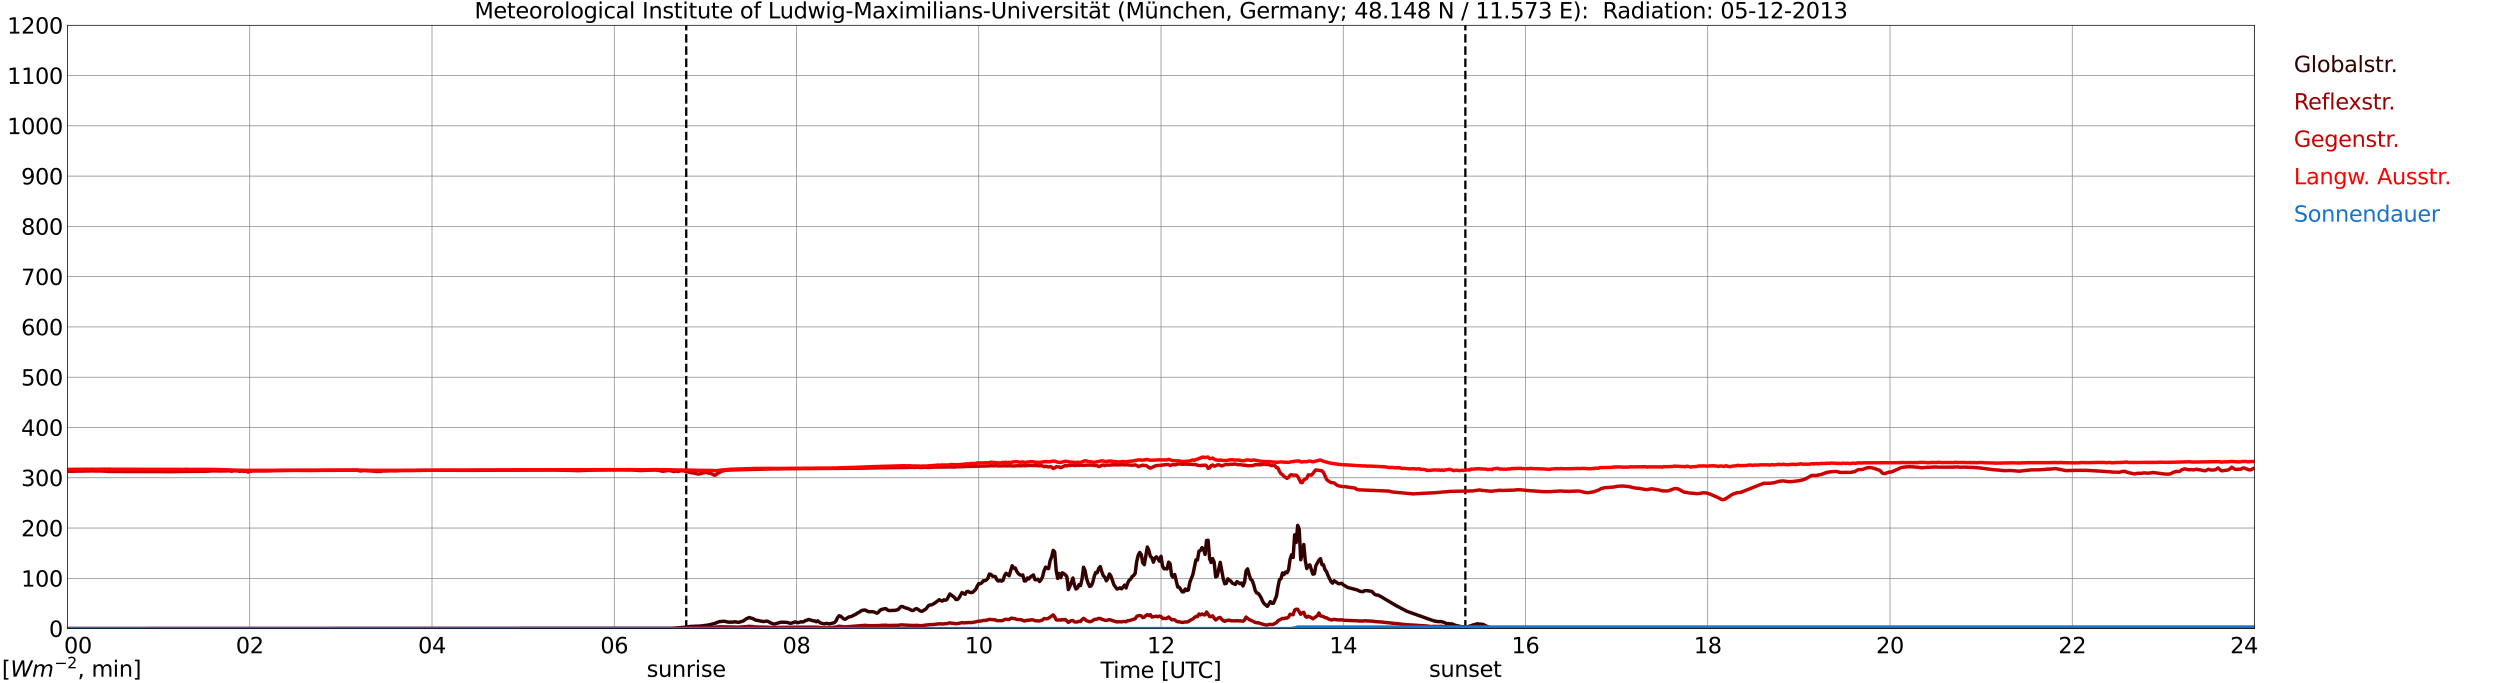 <?xml version="1.0" encoding="utf-8" standalone="no"?>
<!DOCTYPE svg PUBLIC "-//W3C//DTD SVG 1.1//EN"
  "http://www.w3.org/Graphics/SVG/1.1/DTD/svg11.dtd">
<svg xmlns:xlink="http://www.w3.org/1999/xlink" width="1085.4pt" height="296.64pt" viewBox="0 0 1085.4 296.64" xmlns="http://www.w3.org/2000/svg" version="1.1">
 <defs>
  <style type="text/css">*{stroke-linejoin: round; stroke-linecap: butt}</style>
 </defs>
 <g id="figure_1">
  <g id="patch_1">
   <path d="M 0 296.64 
L 1085.4 296.64 
L 1085.4 0 
L 0 0 
z
" style="fill: #ffffff"/>
  </g>
  <g id="axes_1">
   <g id="patch_2">
    <path d="M 29.306 272.909 
L 978.814 272.909 
L 978.814 10.976 
L 29.306 10.976 
z
" style="fill: #ffffff"/>
   </g>
   <g id="patch_3">
    <path d="M 978.814 272.909 
L 978.814 272.909 
L 978.814 10.976 
L 978.814 10.976 
z
" clip-path="url(#p37dba54ed6)" style="fill: #d3d3d3; opacity: 0.25; stroke: #d3d3d3; stroke-linejoin: miter"/>
   </g>
   <g id="matplotlib.axis_1">
    <g id="xtick_1">
     <g id="line2d_1">
      <path d="M 29.306 272.909 
L 29.306 10.976 
" clip-path="url(#p37dba54ed6)" style="fill: none; stroke: #808080; stroke-width: 0.3; stroke-linecap: square"/>
     </g>
     <g id="line2d_2"/>
     <g id="text_1">
      <!--    00 -->
      <g transform="translate(18.733 283.627) scale(0.095 -0.095)">
       <defs>
        <path id="DejaVuSans-20" transform="scale(0.016)"/>
        <path id="DejaVuSans-30" d="M 2034 4250 
Q 1547 4250 1301 3770 
Q 1056 3291 1056 2328 
Q 1056 1369 1301 889 
Q 1547 409 2034 409 
Q 2525 409 2770 889 
Q 3016 1369 3016 2328 
Q 3016 3291 2770 3770 
Q 2525 4250 2034 4250 
z
M 2034 4750 
Q 2819 4750 3233 4129 
Q 3647 3509 3647 2328 
Q 3647 1150 3233 529 
Q 2819 -91 2034 -91 
Q 1250 -91 836 529 
Q 422 1150 422 2328 
Q 422 3509 836 4129 
Q 1250 4750 2034 4750 
z
" transform="scale(0.016)"/>
       </defs>
       <use xlink:href="#DejaVuSans-20"/>
       <use xlink:href="#DejaVuSans-20" transform="translate(31.787 0)"/>
       <use xlink:href="#DejaVuSans-20" transform="translate(63.574 0)"/>
       <use xlink:href="#DejaVuSans-30" transform="translate(95.361 0)"/>
       <use xlink:href="#DejaVuSans-30" transform="translate(158.984 0)"/>
      </g>
     </g>
    </g>
    <g id="xtick_2">
     <g id="line2d_3">
      <path d="M 108.431 272.909 
L 108.431 10.976 
" clip-path="url(#p37dba54ed6)" style="fill: none; stroke: #808080; stroke-width: 0.3; stroke-linecap: square"/>
     </g>
     <g id="line2d_4"/>
     <g id="text_2">
      <!-- 02 -->
      <g transform="translate(102.387 283.627) scale(0.095 -0.095)">
       <defs>
        <path id="DejaVuSans-32" d="M 1228 531 
L 3431 531 
L 3431 0 
L 469 0 
L 469 531 
Q 828 903 1448 1529 
Q 2069 2156 2228 2338 
Q 2531 2678 2651 2914 
Q 2772 3150 2772 3378 
Q 2772 3750 2511 3984 
Q 2250 4219 1831 4219 
Q 1534 4219 1204 4116 
Q 875 4013 500 3803 
L 500 4441 
Q 881 4594 1212 4672 
Q 1544 4750 1819 4750 
Q 2544 4750 2975 4387 
Q 3406 4025 3406 3419 
Q 3406 3131 3298 2873 
Q 3191 2616 2906 2266 
Q 2828 2175 2409 1742 
Q 1991 1309 1228 531 
z
" transform="scale(0.016)"/>
       </defs>
       <use xlink:href="#DejaVuSans-30"/>
       <use xlink:href="#DejaVuSans-32" transform="translate(63.623 0)"/>
      </g>
     </g>
    </g>
    <g id="xtick_3">
     <g id="line2d_5">
      <path d="M 187.557 272.909 
L 187.557 10.976 
" clip-path="url(#p37dba54ed6)" style="fill: none; stroke: #808080; stroke-width: 0.3; stroke-linecap: square"/>
     </g>
     <g id="line2d_6"/>
     <g id="text_3">
      <!-- 04 -->
      <g transform="translate(181.513 283.627) scale(0.095 -0.095)">
       <defs>
        <path id="DejaVuSans-34" d="M 2419 4116 
L 825 1625 
L 2419 1625 
L 2419 4116 
z
M 2253 4666 
L 3047 4666 
L 3047 1625 
L 3713 1625 
L 3713 1100 
L 3047 1100 
L 3047 0 
L 2419 0 
L 2419 1100 
L 313 1100 
L 313 1709 
L 2253 4666 
z
" transform="scale(0.016)"/>
       </defs>
       <use xlink:href="#DejaVuSans-30"/>
       <use xlink:href="#DejaVuSans-34" transform="translate(63.623 0)"/>
      </g>
     </g>
    </g>
    <g id="xtick_4">
     <g id="line2d_7">
      <path d="M 266.683 272.909 
L 266.683 10.976 
" clip-path="url(#p37dba54ed6)" style="fill: none; stroke: #808080; stroke-width: 0.3; stroke-linecap: square"/>
     </g>
     <g id="line2d_8"/>
     <g id="text_4">
      <!-- 06 -->
      <g transform="translate(260.638 283.627) scale(0.095 -0.095)">
       <defs>
        <path id="DejaVuSans-36" d="M 2113 2584 
Q 1688 2584 1439 2293 
Q 1191 2003 1191 1497 
Q 1191 994 1439 701 
Q 1688 409 2113 409 
Q 2538 409 2786 701 
Q 3034 994 3034 1497 
Q 3034 2003 2786 2293 
Q 2538 2584 2113 2584 
z
M 3366 4563 
L 3366 3988 
Q 3128 4100 2886 4159 
Q 2644 4219 2406 4219 
Q 1781 4219 1451 3797 
Q 1122 3375 1075 2522 
Q 1259 2794 1537 2939 
Q 1816 3084 2150 3084 
Q 2853 3084 3261 2657 
Q 3669 2231 3669 1497 
Q 3669 778 3244 343 
Q 2819 -91 2113 -91 
Q 1303 -91 875 529 
Q 447 1150 447 2328 
Q 447 3434 972 4092 
Q 1497 4750 2381 4750 
Q 2619 4750 2861 4703 
Q 3103 4656 3366 4563 
z
" transform="scale(0.016)"/>
       </defs>
       <use xlink:href="#DejaVuSans-30"/>
       <use xlink:href="#DejaVuSans-36" transform="translate(63.623 0)"/>
      </g>
     </g>
    </g>
    <g id="xtick_5">
     <g id="line2d_9">
      <path d="M 345.808 272.909 
L 345.808 10.976 
" clip-path="url(#p37dba54ed6)" style="fill: none; stroke: #808080; stroke-width: 0.3; stroke-linecap: square"/>
     </g>
     <g id="line2d_10"/>
     <g id="text_5">
      <!-- 08 -->
      <g transform="translate(339.764 283.627) scale(0.095 -0.095)">
       <defs>
        <path id="DejaVuSans-38" d="M 2034 2216 
Q 1584 2216 1326 1975 
Q 1069 1734 1069 1313 
Q 1069 891 1326 650 
Q 1584 409 2034 409 
Q 2484 409 2743 651 
Q 3003 894 3003 1313 
Q 3003 1734 2745 1975 
Q 2488 2216 2034 2216 
z
M 1403 2484 
Q 997 2584 770 2862 
Q 544 3141 544 3541 
Q 544 4100 942 4425 
Q 1341 4750 2034 4750 
Q 2731 4750 3128 4425 
Q 3525 4100 3525 3541 
Q 3525 3141 3298 2862 
Q 3072 2584 2669 2484 
Q 3125 2378 3379 2068 
Q 3634 1759 3634 1313 
Q 3634 634 3220 271 
Q 2806 -91 2034 -91 
Q 1263 -91 848 271 
Q 434 634 434 1313 
Q 434 1759 690 2068 
Q 947 2378 1403 2484 
z
M 1172 3481 
Q 1172 3119 1398 2916 
Q 1625 2713 2034 2713 
Q 2441 2713 2670 2916 
Q 2900 3119 2900 3481 
Q 2900 3844 2670 4047 
Q 2441 4250 2034 4250 
Q 1625 4250 1398 4047 
Q 1172 3844 1172 3481 
z
" transform="scale(0.016)"/>
       </defs>
       <use xlink:href="#DejaVuSans-30"/>
       <use xlink:href="#DejaVuSans-38" transform="translate(63.623 0)"/>
      </g>
     </g>
    </g>
    <g id="xtick_6">
     <g id="line2d_11">
      <path d="M 424.934 272.909 
L 424.934 10.976 
" clip-path="url(#p37dba54ed6)" style="fill: none; stroke: #808080; stroke-width: 0.3; stroke-linecap: square"/>
     </g>
     <g id="line2d_12"/>
     <g id="text_6">
      <!-- 10 -->
      <g transform="translate(418.89 283.627) scale(0.095 -0.095)">
       <defs>
        <path id="DejaVuSans-31" d="M 794 531 
L 1825 531 
L 1825 4091 
L 703 3866 
L 703 4441 
L 1819 4666 
L 2450 4666 
L 2450 531 
L 3481 531 
L 3481 0 
L 794 0 
L 794 531 
z
" transform="scale(0.016)"/>
       </defs>
       <use xlink:href="#DejaVuSans-31"/>
       <use xlink:href="#DejaVuSans-30" transform="translate(63.623 0)"/>
      </g>
     </g>
    </g>
    <g id="xtick_7">
     <g id="line2d_13">
      <path d="M 504.06 272.909 
L 504.06 10.976 
" clip-path="url(#p37dba54ed6)" style="fill: none; stroke: #808080; stroke-width: 0.3; stroke-linecap: square"/>
     </g>
     <g id="line2d_14"/>
     <g id="text_7">
      <!-- 12 -->
      <g transform="translate(498.015 283.627) scale(0.095 -0.095)">
       <use xlink:href="#DejaVuSans-31"/>
       <use xlink:href="#DejaVuSans-32" transform="translate(63.623 0)"/>
      </g>
     </g>
    </g>
    <g id="xtick_8">
     <g id="line2d_15">
      <path d="M 583.185 272.909 
L 583.185 10.976 
" clip-path="url(#p37dba54ed6)" style="fill: none; stroke: #808080; stroke-width: 0.3; stroke-linecap: square"/>
     </g>
     <g id="line2d_16"/>
     <g id="text_8">
      <!-- 14 -->
      <g transform="translate(577.141 283.627) scale(0.095 -0.095)">
       <use xlink:href="#DejaVuSans-31"/>
       <use xlink:href="#DejaVuSans-34" transform="translate(63.623 0)"/>
      </g>
     </g>
    </g>
    <g id="xtick_9">
     <g id="line2d_17">
      <path d="M 662.311 272.909 
L 662.311 10.976 
" clip-path="url(#p37dba54ed6)" style="fill: none; stroke: #808080; stroke-width: 0.3; stroke-linecap: square"/>
     </g>
     <g id="line2d_18"/>
     <g id="text_9">
      <!-- 16 -->
      <g transform="translate(656.267 283.627) scale(0.095 -0.095)">
       <use xlink:href="#DejaVuSans-31"/>
       <use xlink:href="#DejaVuSans-36" transform="translate(63.623 0)"/>
      </g>
     </g>
    </g>
    <g id="xtick_10">
     <g id="line2d_19">
      <path d="M 741.437 272.909 
L 741.437 10.976 
" clip-path="url(#p37dba54ed6)" style="fill: none; stroke: #808080; stroke-width: 0.3; stroke-linecap: square"/>
     </g>
     <g id="line2d_20"/>
     <g id="text_10">
      <!-- 18 -->
      <g transform="translate(735.392 283.627) scale(0.095 -0.095)">
       <use xlink:href="#DejaVuSans-31"/>
       <use xlink:href="#DejaVuSans-38" transform="translate(63.623 0)"/>
      </g>
     </g>
    </g>
    <g id="xtick_11">
     <g id="line2d_21">
      <path d="M 820.562 272.909 
L 820.562 10.976 
" clip-path="url(#p37dba54ed6)" style="fill: none; stroke: #808080; stroke-width: 0.3; stroke-linecap: square"/>
     </g>
     <g id="line2d_22"/>
     <g id="text_11">
      <!-- 20 -->
      <g transform="translate(814.518 283.627) scale(0.095 -0.095)">
       <use xlink:href="#DejaVuSans-32"/>
       <use xlink:href="#DejaVuSans-30" transform="translate(63.623 0)"/>
      </g>
     </g>
    </g>
    <g id="xtick_12">
     <g id="line2d_23">
      <path d="M 899.688 272.909 
L 899.688 10.976 
" clip-path="url(#p37dba54ed6)" style="fill: none; stroke: #808080; stroke-width: 0.3; stroke-linecap: square"/>
     </g>
     <g id="line2d_24"/>
     <g id="text_12">
      <!-- 22 -->
      <g transform="translate(893.644 283.627) scale(0.095 -0.095)">
       <use xlink:href="#DejaVuSans-32"/>
       <use xlink:href="#DejaVuSans-32" transform="translate(63.623 0)"/>
      </g>
     </g>
    </g>
    <g id="xtick_13">
     <g id="line2d_25">
      <path d="M 978.814 272.909 
L 978.814 10.976 
" clip-path="url(#p37dba54ed6)" style="fill: none; stroke: #808080; stroke-width: 0.3; stroke-linecap: square"/>
     </g>
     <g id="line2d_26"/>
     <g id="text_13">
      <!-- 24    -->
      <g transform="translate(968.241 283.627) scale(0.095 -0.095)">
       <use xlink:href="#DejaVuSans-32"/>
       <use xlink:href="#DejaVuSans-34" transform="translate(63.623 0)"/>
       <use xlink:href="#DejaVuSans-20" transform="translate(127.246 0)"/>
       <use xlink:href="#DejaVuSans-20" transform="translate(159.033 0)"/>
       <use xlink:href="#DejaVuSans-20" transform="translate(190.82 0)"/>
      </g>
     </g>
    </g>
    <g id="text_14">
     <!-- Time [UTC] -->
     <g transform="translate(477.806 294.322) scale(0.095 -0.095)">
      <defs>
       <path id="DejaVuSans-54" d="M -19 4666 
L 3928 4666 
L 3928 4134 
L 2272 4134 
L 2272 0 
L 1638 0 
L 1638 4134 
L -19 4134 
L -19 4666 
z
" transform="scale(0.016)"/>
       <path id="DejaVuSans-69" d="M 603 3500 
L 1178 3500 
L 1178 0 
L 603 0 
L 603 3500 
z
M 603 4863 
L 1178 4863 
L 1178 4134 
L 603 4134 
L 603 4863 
z
" transform="scale(0.016)"/>
       <path id="DejaVuSans-6d" d="M 3328 2828 
Q 3544 3216 3844 3400 
Q 4144 3584 4550 3584 
Q 5097 3584 5394 3201 
Q 5691 2819 5691 2113 
L 5691 0 
L 5113 0 
L 5113 2094 
Q 5113 2597 4934 2840 
Q 4756 3084 4391 3084 
Q 3944 3084 3684 2787 
Q 3425 2491 3425 1978 
L 3425 0 
L 2847 0 
L 2847 2094 
Q 2847 2600 2669 2842 
Q 2491 3084 2119 3084 
Q 1678 3084 1418 2786 
Q 1159 2488 1159 1978 
L 1159 0 
L 581 0 
L 581 3500 
L 1159 3500 
L 1159 2956 
Q 1356 3278 1631 3431 
Q 1906 3584 2284 3584 
Q 2666 3584 2933 3390 
Q 3200 3197 3328 2828 
z
" transform="scale(0.016)"/>
       <path id="DejaVuSans-65" d="M 3597 1894 
L 3597 1613 
L 953 1613 
Q 991 1019 1311 708 
Q 1631 397 2203 397 
Q 2534 397 2845 478 
Q 3156 559 3463 722 
L 3463 178 
Q 3153 47 2828 -22 
Q 2503 -91 2169 -91 
Q 1331 -91 842 396 
Q 353 884 353 1716 
Q 353 2575 817 3079 
Q 1281 3584 2069 3584 
Q 2775 3584 3186 3129 
Q 3597 2675 3597 1894 
z
M 3022 2063 
Q 3016 2534 2758 2815 
Q 2500 3097 2075 3097 
Q 1594 3097 1305 2825 
Q 1016 2553 972 2059 
L 3022 2063 
z
" transform="scale(0.016)"/>
       <path id="DejaVuSans-5b" d="M 550 4863 
L 1875 4863 
L 1875 4416 
L 1125 4416 
L 1125 -397 
L 1875 -397 
L 1875 -844 
L 550 -844 
L 550 4863 
z
" transform="scale(0.016)"/>
       <path id="DejaVuSans-55" d="M 556 4666 
L 1191 4666 
L 1191 1831 
Q 1191 1081 1462 751 
Q 1734 422 2344 422 
Q 2950 422 3222 751 
Q 3494 1081 3494 1831 
L 3494 4666 
L 4128 4666 
L 4128 1753 
Q 4128 841 3676 375 
Q 3225 -91 2344 -91 
Q 1459 -91 1007 375 
Q 556 841 556 1753 
L 556 4666 
z
" transform="scale(0.016)"/>
       <path id="DejaVuSans-43" d="M 4122 4306 
L 4122 3641 
Q 3803 3938 3442 4084 
Q 3081 4231 2675 4231 
Q 1875 4231 1450 3742 
Q 1025 3253 1025 2328 
Q 1025 1406 1450 917 
Q 1875 428 2675 428 
Q 3081 428 3442 575 
Q 3803 722 4122 1019 
L 4122 359 
Q 3791 134 3420 21 
Q 3050 -91 2638 -91 
Q 1578 -91 968 557 
Q 359 1206 359 2328 
Q 359 3453 968 4101 
Q 1578 4750 2638 4750 
Q 3056 4750 3426 4639 
Q 3797 4528 4122 4306 
z
" transform="scale(0.016)"/>
       <path id="DejaVuSans-5d" d="M 1947 4863 
L 1947 -844 
L 622 -844 
L 622 -397 
L 1369 -397 
L 1369 4416 
L 622 4416 
L 622 4863 
L 1947 4863 
z
" transform="scale(0.016)"/>
      </defs>
      <use xlink:href="#DejaVuSans-54"/>
      <use xlink:href="#DejaVuSans-69" transform="translate(57.959 0)"/>
      <use xlink:href="#DejaVuSans-6d" transform="translate(85.742 0)"/>
      <use xlink:href="#DejaVuSans-65" transform="translate(183.154 0)"/>
      <use xlink:href="#DejaVuSans-20" transform="translate(244.678 0)"/>
      <use xlink:href="#DejaVuSans-5b" transform="translate(276.465 0)"/>
      <use xlink:href="#DejaVuSans-55" transform="translate(315.479 0)"/>
      <use xlink:href="#DejaVuSans-54" transform="translate(388.672 0)"/>
      <use xlink:href="#DejaVuSans-43" transform="translate(443.881 0)"/>
      <use xlink:href="#DejaVuSans-5d" transform="translate(513.705 0)"/>
     </g>
    </g>
   </g>
   <g id="matplotlib.axis_2">
    <g id="ytick_1">
     <g id="line2d_27">
      <path d="M 29.306 272.909 
L 978.814 272.909 
" clip-path="url(#p37dba54ed6)" style="fill: none; stroke: #808080; stroke-width: 0.3; stroke-linecap: square"/>
     </g>
     <g id="line2d_28"/>
     <g id="text_15">
      <!-- 0 -->
      <g transform="translate(21.261 276.518) scale(0.095 -0.095)">
       <use xlink:href="#DejaVuSans-30"/>
      </g>
     </g>
    </g>
    <g id="ytick_2">
     <g id="line2d_29">
      <path d="M 29.306 251.081 
L 978.814 251.081 
" clip-path="url(#p37dba54ed6)" style="fill: none; stroke: #808080; stroke-width: 0.3; stroke-linecap: square"/>
     </g>
     <g id="line2d_30"/>
     <g id="text_16">
      <!-- 100 -->
      <g transform="translate(9.173 254.69) scale(0.095 -0.095)">
       <use xlink:href="#DejaVuSans-31"/>
       <use xlink:href="#DejaVuSans-30" transform="translate(63.623 0)"/>
       <use xlink:href="#DejaVuSans-30" transform="translate(127.246 0)"/>
      </g>
     </g>
    </g>
    <g id="ytick_3">
     <g id="line2d_31">
      <path d="M 29.306 229.253 
L 978.814 229.253 
" clip-path="url(#p37dba54ed6)" style="fill: none; stroke: #808080; stroke-width: 0.3; stroke-linecap: square"/>
     </g>
     <g id="line2d_32"/>
     <g id="text_17">
      <!-- 200 -->
      <g transform="translate(9.173 232.863) scale(0.095 -0.095)">
       <use xlink:href="#DejaVuSans-32"/>
       <use xlink:href="#DejaVuSans-30" transform="translate(63.623 0)"/>
       <use xlink:href="#DejaVuSans-30" transform="translate(127.246 0)"/>
      </g>
     </g>
    </g>
    <g id="ytick_4">
     <g id="line2d_33">
      <path d="M 29.306 207.426 
L 978.814 207.426 
" clip-path="url(#p37dba54ed6)" style="fill: none; stroke: #808080; stroke-width: 0.3; stroke-linecap: square"/>
     </g>
     <g id="line2d_34"/>
     <g id="text_18">
      <!-- 300 -->
      <g transform="translate(9.173 211.035) scale(0.095 -0.095)">
       <defs>
        <path id="DejaVuSans-33" d="M 2597 2516 
Q 3050 2419 3304 2112 
Q 3559 1806 3559 1356 
Q 3559 666 3084 287 
Q 2609 -91 1734 -91 
Q 1441 -91 1130 -33 
Q 819 25 488 141 
L 488 750 
Q 750 597 1062 519 
Q 1375 441 1716 441 
Q 2309 441 2620 675 
Q 2931 909 2931 1356 
Q 2931 1769 2642 2001 
Q 2353 2234 1838 2234 
L 1294 2234 
L 1294 2753 
L 1863 2753 
Q 2328 2753 2575 2939 
Q 2822 3125 2822 3475 
Q 2822 3834 2567 4026 
Q 2313 4219 1838 4219 
Q 1578 4219 1281 4162 
Q 984 4106 628 3988 
L 628 4550 
Q 988 4650 1302 4700 
Q 1616 4750 1894 4750 
Q 2613 4750 3031 4423 
Q 3450 4097 3450 3541 
Q 3450 3153 3228 2886 
Q 3006 2619 2597 2516 
z
" transform="scale(0.016)"/>
       </defs>
       <use xlink:href="#DejaVuSans-33"/>
       <use xlink:href="#DejaVuSans-30" transform="translate(63.623 0)"/>
       <use xlink:href="#DejaVuSans-30" transform="translate(127.246 0)"/>
      </g>
     </g>
    </g>
    <g id="ytick_5">
     <g id="line2d_35">
      <path d="M 29.306 185.598 
L 978.814 185.598 
" clip-path="url(#p37dba54ed6)" style="fill: none; stroke: #808080; stroke-width: 0.3; stroke-linecap: square"/>
     </g>
     <g id="line2d_36"/>
     <g id="text_19">
      <!-- 400 -->
      <g transform="translate(9.173 189.207) scale(0.095 -0.095)">
       <use xlink:href="#DejaVuSans-34"/>
       <use xlink:href="#DejaVuSans-30" transform="translate(63.623 0)"/>
       <use xlink:href="#DejaVuSans-30" transform="translate(127.246 0)"/>
      </g>
     </g>
    </g>
    <g id="ytick_6">
     <g id="line2d_37">
      <path d="M 29.306 163.77 
L 978.814 163.77 
" clip-path="url(#p37dba54ed6)" style="fill: none; stroke: #808080; stroke-width: 0.3; stroke-linecap: square"/>
     </g>
     <g id="line2d_38"/>
     <g id="text_20">
      <!-- 500 -->
      <g transform="translate(9.173 167.379) scale(0.095 -0.095)">
       <defs>
        <path id="DejaVuSans-35" d="M 691 4666 
L 3169 4666 
L 3169 4134 
L 1269 4134 
L 1269 2991 
Q 1406 3038 1543 3061 
Q 1681 3084 1819 3084 
Q 2600 3084 3056 2656 
Q 3513 2228 3513 1497 
Q 3513 744 3044 326 
Q 2575 -91 1722 -91 
Q 1428 -91 1123 -41 
Q 819 9 494 109 
L 494 744 
Q 775 591 1075 516 
Q 1375 441 1709 441 
Q 2250 441 2565 725 
Q 2881 1009 2881 1497 
Q 2881 1984 2565 2268 
Q 2250 2553 1709 2553 
Q 1456 2553 1204 2497 
Q 953 2441 691 2322 
L 691 4666 
z
" transform="scale(0.016)"/>
       </defs>
       <use xlink:href="#DejaVuSans-35"/>
       <use xlink:href="#DejaVuSans-30" transform="translate(63.623 0)"/>
       <use xlink:href="#DejaVuSans-30" transform="translate(127.246 0)"/>
      </g>
     </g>
    </g>
    <g id="ytick_7">
     <g id="line2d_39">
      <path d="M 29.306 141.942 
L 978.814 141.942 
" clip-path="url(#p37dba54ed6)" style="fill: none; stroke: #808080; stroke-width: 0.3; stroke-linecap: square"/>
     </g>
     <g id="line2d_40"/>
     <g id="text_21">
      <!-- 600 -->
      <g transform="translate(9.173 145.551) scale(0.095 -0.095)">
       <use xlink:href="#DejaVuSans-36"/>
       <use xlink:href="#DejaVuSans-30" transform="translate(63.623 0)"/>
       <use xlink:href="#DejaVuSans-30" transform="translate(127.246 0)"/>
      </g>
     </g>
    </g>
    <g id="ytick_8">
     <g id="line2d_41">
      <path d="M 29.306 120.114 
L 978.814 120.114 
" clip-path="url(#p37dba54ed6)" style="fill: none; stroke: #808080; stroke-width: 0.3; stroke-linecap: square"/>
     </g>
     <g id="line2d_42"/>
     <g id="text_22">
      <!-- 700 -->
      <g transform="translate(9.173 123.724) scale(0.095 -0.095)">
       <defs>
        <path id="DejaVuSans-37" d="M 525 4666 
L 3525 4666 
L 3525 4397 
L 1831 0 
L 1172 0 
L 2766 4134 
L 525 4134 
L 525 4666 
z
" transform="scale(0.016)"/>
       </defs>
       <use xlink:href="#DejaVuSans-37"/>
       <use xlink:href="#DejaVuSans-30" transform="translate(63.623 0)"/>
       <use xlink:href="#DejaVuSans-30" transform="translate(127.246 0)"/>
      </g>
     </g>
    </g>
    <g id="ytick_9">
     <g id="line2d_43">
      <path d="M 29.306 98.287 
L 978.814 98.287 
" clip-path="url(#p37dba54ed6)" style="fill: none; stroke: #808080; stroke-width: 0.3; stroke-linecap: square"/>
     </g>
     <g id="line2d_44"/>
     <g id="text_23">
      <!-- 800 -->
      <g transform="translate(9.173 101.896) scale(0.095 -0.095)">
       <use xlink:href="#DejaVuSans-38"/>
       <use xlink:href="#DejaVuSans-30" transform="translate(63.623 0)"/>
       <use xlink:href="#DejaVuSans-30" transform="translate(127.246 0)"/>
      </g>
     </g>
    </g>
    <g id="ytick_10">
     <g id="line2d_45">
      <path d="M 29.306 76.459 
L 978.814 76.459 
" clip-path="url(#p37dba54ed6)" style="fill: none; stroke: #808080; stroke-width: 0.3; stroke-linecap: square"/>
     </g>
     <g id="line2d_46"/>
     <g id="text_24">
      <!-- 900 -->
      <g transform="translate(9.173 80.068) scale(0.095 -0.095)">
       <defs>
        <path id="DejaVuSans-39" d="M 703 97 
L 703 672 
Q 941 559 1184 500 
Q 1428 441 1663 441 
Q 2288 441 2617 861 
Q 2947 1281 2994 2138 
Q 2813 1869 2534 1725 
Q 2256 1581 1919 1581 
Q 1219 1581 811 2004 
Q 403 2428 403 3163 
Q 403 3881 828 4315 
Q 1253 4750 1959 4750 
Q 2769 4750 3195 4129 
Q 3622 3509 3622 2328 
Q 3622 1225 3098 567 
Q 2575 -91 1691 -91 
Q 1453 -91 1209 -44 
Q 966 3 703 97 
z
M 1959 2075 
Q 2384 2075 2632 2365 
Q 2881 2656 2881 3163 
Q 2881 3666 2632 3958 
Q 2384 4250 1959 4250 
Q 1534 4250 1286 3958 
Q 1038 3666 1038 3163 
Q 1038 2656 1286 2365 
Q 1534 2075 1959 2075 
z
" transform="scale(0.016)"/>
       </defs>
       <use xlink:href="#DejaVuSans-39"/>
       <use xlink:href="#DejaVuSans-30" transform="translate(63.623 0)"/>
       <use xlink:href="#DejaVuSans-30" transform="translate(127.246 0)"/>
      </g>
     </g>
    </g>
    <g id="ytick_11">
     <g id="line2d_47">
      <path d="M 29.306 54.631 
L 978.814 54.631 
" clip-path="url(#p37dba54ed6)" style="fill: none; stroke: #808080; stroke-width: 0.3; stroke-linecap: square"/>
     </g>
     <g id="line2d_48"/>
     <g id="text_25">
      <!-- 1000 -->
      <g transform="translate(3.128 58.24) scale(0.095 -0.095)">
       <use xlink:href="#DejaVuSans-31"/>
       <use xlink:href="#DejaVuSans-30" transform="translate(63.623 0)"/>
       <use xlink:href="#DejaVuSans-30" transform="translate(127.246 0)"/>
       <use xlink:href="#DejaVuSans-30" transform="translate(190.869 0)"/>
      </g>
     </g>
    </g>
    <g id="ytick_12">
     <g id="line2d_49">
      <path d="M 29.306 32.803 
L 978.814 32.803 
" clip-path="url(#p37dba54ed6)" style="fill: none; stroke: #808080; stroke-width: 0.3; stroke-linecap: square"/>
     </g>
     <g id="line2d_50"/>
     <g id="text_26">
      <!-- 1100 -->
      <g transform="translate(3.128 36.413) scale(0.095 -0.095)">
       <use xlink:href="#DejaVuSans-31"/>
       <use xlink:href="#DejaVuSans-31" transform="translate(63.623 0)"/>
       <use xlink:href="#DejaVuSans-30" transform="translate(127.246 0)"/>
       <use xlink:href="#DejaVuSans-30" transform="translate(190.869 0)"/>
      </g>
     </g>
    </g>
    <g id="ytick_13">
     <g id="line2d_51">
      <path d="M 29.306 10.976 
L 978.814 10.976 
" clip-path="url(#p37dba54ed6)" style="fill: none; stroke: #808080; stroke-width: 0.3; stroke-linecap: square"/>
     </g>
     <g id="line2d_52"/>
     <g id="text_27">
      <!-- 1200 -->
      <g transform="translate(3.128 14.585) scale(0.095 -0.095)">
       <use xlink:href="#DejaVuSans-31"/>
       <use xlink:href="#DejaVuSans-32" transform="translate(63.623 0)"/>
       <use xlink:href="#DejaVuSans-30" transform="translate(127.246 0)"/>
       <use xlink:href="#DejaVuSans-30" transform="translate(190.869 0)"/>
      </g>
     </g>
    </g>
   </g>
   <g id="line2d_53">
    <path d="M 297.937 272.909 
L 297.937 10.976 
" clip-path="url(#p37dba54ed6)" style="fill: none; stroke-dasharray: 3.7,1.6; stroke-dashoffset: 0; stroke: #000000"/>
   </g>
   <g id="line2d_54">
    <path d="M 636.2 272.909 
L 636.2 10.976 
" clip-path="url(#p37dba54ed6)" style="fill: none; stroke-dasharray: 3.7,1.6; stroke-dashoffset: 0; stroke: #000000"/>
   </g>
   <g id="line2d_55">
    <path d="M 29.306 272.909 
L 291.739 272.813 
L 297.014 272.37 
L 299.652 271.988 
L 304.267 271.787 
L 307.564 271.346 
L 310.202 270.722 
L 312.18 269.918 
L 314.158 269.718 
L 314.818 269.798 
L 316.136 270.1 
L 318.114 270.119 
L 318.774 269.958 
L 320.752 270.18 
L 322.73 269.598 
L 324.049 268.633 
L 325.368 268.089 
L 326.027 268.371 
L 326.686 268.491 
L 328.005 269.194 
L 331.302 269.838 
L 331.961 269.818 
L 332.621 269.676 
L 333.28 269.718 
L 335.258 270.763 
L 335.918 270.922 
L 336.577 270.883 
L 338.555 270.239 
L 339.215 270.119 
L 341.193 270.18 
L 341.852 270.259 
L 343.171 270.641 
L 344.49 270.3 
L 345.149 269.999 
L 346.468 270.359 
L 347.787 269.938 
L 348.446 270.058 
L 349.105 269.818 
L 349.765 269.395 
L 350.424 269.255 
L 351.083 268.934 
L 353.062 269.536 
L 353.721 269.576 
L 354.38 269.958 
L 355.04 269.536 
L 355.699 270.1 
L 356.359 270.501 
L 357.018 270.741 
L 358.337 270.842 
L 358.996 270.621 
L 359.655 270.883 
L 360.315 270.822 
L 362.293 270.32 
L 362.952 269.536 
L 363.612 268.229 
L 364.271 267.345 
L 364.93 267.506 
L 366.249 268.652 
L 366.909 268.873 
L 368.227 268.028 
L 368.887 267.768 
L 369.546 267.668 
L 371.524 266.703 
L 372.184 266.199 
L 372.843 265.917 
L 374.162 265.014 
L 375.481 264.833 
L 376.14 265.075 
L 376.799 265.496 
L 377.459 265.596 
L 378.777 265.557 
L 379.437 265.697 
L 380.756 266.24 
L 381.415 265.758 
L 382.074 264.974 
L 382.734 264.571 
L 383.393 264.492 
L 384.053 264.23 
L 384.712 264.311 
L 385.371 264.852 
L 386.031 265.094 
L 388.668 264.974 
L 389.987 264.632 
L 390.646 263.828 
L 391.306 263.305 
L 391.965 263.385 
L 392.624 263.728 
L 394.603 264.37 
L 395.921 265.053 
L 396.581 265.014 
L 397.24 264.492 
L 397.899 264.23 
L 398.559 264.551 
L 399.218 265.053 
L 399.878 265.376 
L 400.537 265.335 
L 401.196 264.852 
L 401.856 264.551 
L 403.175 262.883 
L 403.834 262.663 
L 404.493 262.602 
L 405.812 261.857 
L 407.79 260.371 
L 408.45 260.753 
L 409.109 260.973 
L 409.768 260.432 
L 410.428 260.611 
L 411.087 260.332 
L 412.406 257.878 
L 414.384 259.387 
L 415.043 260.29 
L 415.703 260.231 
L 416.362 259.587 
L 417.681 257.256 
L 419 258.02 
L 419.659 256.874 
L 420.318 256.732 
L 420.978 257.156 
L 421.637 257.276 
L 422.297 257.156 
L 423.615 255.909 
L 424.275 254.482 
L 424.934 253.397 
L 425.593 253.436 
L 426.253 253.054 
L 426.912 252.17 
L 427.572 252.151 
L 428.231 251.808 
L 428.89 251.066 
L 429.55 249.256 
L 430.209 249.396 
L 430.869 250.101 
L 432.187 250.383 
L 432.847 251.83 
L 433.506 252.29 
L 434.165 251.969 
L 434.825 252.312 
L 435.484 251.969 
L 436.144 249.9 
L 436.803 248.874 
L 438.122 249.959 
L 439.44 245.637 
L 440.1 246.683 
L 440.759 246.582 
L 441.419 248.03 
L 442.078 248.975 
L 442.737 249.538 
L 443.397 249.758 
L 444.056 249.638 
L 444.716 252.231 
L 445.375 252.19 
L 446.034 250.924 
L 446.694 251.367 
L 447.353 250.483 
L 448.672 249.619 
L 449.331 251.649 
L 449.991 251.729 
L 450.65 251.448 
L 451.309 252.491 
L 451.969 251.707 
L 452.628 250.422 
L 453.287 247.809 
L 453.947 246.22 
L 454.606 246.764 
L 455.266 246.864 
L 455.925 243.428 
L 456.584 241.758 
L 457.244 238.945 
L 457.903 239.669 
L 458.563 247.77 
L 459.222 251.144 
L 459.881 248.955 
L 460.541 250.804 
L 461.2 248.693 
L 461.859 249.055 
L 462.519 249.577 
L 463.178 250.341 
L 463.838 255.968 
L 464.497 254.521 
L 465.816 250.944 
L 466.475 254.039 
L 467.134 255.709 
L 467.794 255.327 
L 468.453 253.838 
L 469.113 254.22 
L 469.772 251.467 
L 470.431 246.261 
L 471.091 247.789 
L 471.75 251.186 
L 472.409 253.155 
L 473.069 254.622 
L 473.728 254.342 
L 474.388 253.015 
L 475.047 250.341 
L 475.706 248.532 
L 476.366 248.673 
L 477.025 246.764 
L 477.685 246 
L 478.344 248.171 
L 479.003 249.9 
L 479.663 250.603 
L 480.322 252.151 
L 480.981 251.186 
L 481.641 249.195 
L 482.3 250.04 
L 483.619 253.879 
L 484.938 255.709 
L 485.597 255.547 
L 486.256 255.206 
L 486.916 255.628 
L 487.575 254.925 
L 488.235 254.039 
L 488.894 255.265 
L 489.553 253.255 
L 490.213 251.93 
L 490.872 251.448 
L 491.532 250.282 
L 492.191 249.859 
L 492.85 248.955 
L 493.51 243.81 
L 494.169 241.056 
L 494.828 239.851 
L 495.488 240.794 
L 496.147 244.371 
L 496.807 245.177 
L 498.125 237.498 
L 498.785 238.986 
L 499.444 241.599 
L 500.103 242.081 
L 500.763 244.09 
L 501.422 242.302 
L 502.082 241.758 
L 502.741 242.542 
L 503.4 243.649 
L 504.06 241.518 
L 504.719 245.738 
L 505.379 246.945 
L 506.038 246.864 
L 506.697 247.025 
L 507.357 244.07 
L 508.016 244.753 
L 508.675 249.9 
L 509.335 250.623 
L 509.994 249.418 
L 511.313 254.864 
L 511.972 254.925 
L 513.291 256.975 
L 513.95 256.933 
L 514.61 255.728 
L 515.269 256.372 
L 515.929 256.149 
L 516.588 252.795 
L 517.907 249.396 
L 519.226 243.046 
L 519.885 243.125 
L 520.544 239.327 
L 521.204 238.964 
L 521.863 237.76 
L 522.522 238.462 
L 523.182 240.713 
L 523.841 234.664 
L 524.501 234.564 
L 525.16 242.522 
L 525.819 244.231 
L 526.479 242.522 
L 527.138 244.09 
L 527.797 250.483 
L 528.457 250.101 
L 529.776 244.151 
L 531.094 251.326 
L 531.754 253.456 
L 532.413 253.255 
L 533.073 251.306 
L 533.732 251.889 
L 534.391 252.312 
L 535.051 253.216 
L 536.369 253.718 
L 537.029 252.513 
L 538.348 253.417 
L 539.007 253.115 
L 539.666 254.421 
L 540.326 252.733 
L 540.985 247.89 
L 541.644 246.984 
L 542.304 249.437 
L 542.963 251.448 
L 543.623 251.969 
L 544.282 253.779 
L 544.941 256.291 
L 545.601 257.457 
L 546.26 257.616 
L 546.919 258.502 
L 547.579 259.627 
L 548.238 261.174 
L 548.898 262.139 
L 550.216 263.246 
L 550.876 262.34 
L 551.535 261.196 
L 552.195 261.919 
L 552.854 261.919 
L 554.173 258.884 
L 554.832 254.925 
L 555.491 251.649 
L 556.151 251.247 
L 556.81 248.754 
L 557.47 249.477 
L 558.129 248.353 
L 558.788 248.673 
L 559.448 247.307 
L 560.107 242.804 
L 560.766 240.855 
L 561.426 242.04 
L 562.085 232.191 
L 562.745 235.529 
L 563.404 228.112 
L 564.063 229.679 
L 564.723 243.005 
L 565.382 240.372 
L 566.042 236.393 
L 566.701 243.406 
L 567.36 246.825 
L 568.02 245.578 
L 568.679 245.236 
L 569.998 249.276 
L 570.657 249.114 
L 571.317 245.517 
L 572.635 243.247 
L 573.295 242.564 
L 573.954 245.155 
L 574.613 245.216 
L 575.273 247.388 
L 575.932 248.15 
L 576.592 249.92 
L 577.91 252.552 
L 578.57 253.174 
L 579.229 252.131 
L 581.207 253.478 
L 582.526 253.235 
L 583.185 253.899 
L 585.164 255.065 
L 589.12 256.091 
L 590.439 256.713 
L 591.757 256.894 
L 592.417 256.451 
L 593.736 256.451 
L 595.054 256.673 
L 595.714 256.854 
L 596.373 257.597 
L 597.032 258.16 
L 597.692 258.341 
L 598.351 258.38 
L 599.67 259.105 
L 606.264 263.003 
L 610.879 265.415 
L 622.089 269.416 
L 623.408 269.737 
L 624.726 269.918 
L 625.386 269.818 
L 626.705 270.119 
L 628.023 270.741 
L 628.683 270.722 
L 629.342 270.842 
L 630.001 270.842 
L 630.661 270.984 
L 631.98 271.547 
L 633.958 271.929 
L 634.617 272.149 
L 635.276 272.11 
L 635.936 272.23 
L 637.255 272.11 
L 637.914 271.848 
L 638.573 271.706 
L 639.892 271.204 
L 640.552 271.123 
L 641.211 270.842 
L 643.848 271.084 
L 647.145 272.712 
L 649.123 272.909 
L 978.154 272.909 
L 978.154 272.909 
" clip-path="url(#p37dba54ed6)" style="fill: none; stroke: #330000; stroke-width: 1.5; stroke-linecap: square"/>
   </g>
   <g id="line2d_56">
    <path d="M 29.306 272.909 
L 297.014 272.909 
L 297.674 272.649 
L 298.992 272.549 
L 306.905 272.448 
L 310.202 272.287 
L 311.521 272.186 
L 312.839 272.125 
L 320.752 272.287 
L 322.73 272.145 
L 325.368 271.924 
L 326.027 272.025 
L 326.686 272.005 
L 328.005 272.206 
L 329.324 272.226 
L 331.961 272.287 
L 333.28 272.326 
L 335.918 272.507 
L 337.236 272.448 
L 338.555 272.387 
L 349.765 272.287 
L 351.743 272.267 
L 355.04 272.326 
L 357.018 272.549 
L 359.655 272.588 
L 362.952 272.226 
L 364.271 271.885 
L 366.909 272.186 
L 375.481 271.503 
L 377.459 271.643 
L 381.415 271.603 
L 383.393 271.462 
L 384.712 271.442 
L 385.371 271.562 
L 389.987 271.483 
L 391.306 271.283 
L 394.603 271.483 
L 396.581 271.562 
L 397.899 271.483 
L 399.878 271.662 
L 402.515 271.322 
L 403.834 271.18 
L 405.153 271.141 
L 407.79 270.84 
L 409.109 270.901 
L 411.087 270.759 
L 412.406 270.396 
L 413.065 270.578 
L 414.384 270.698 
L 415.043 270.82 
L 416.362 270.639 
L 417.681 270.296 
L 418.34 270.438 
L 420.978 270.276 
L 421.637 270.318 
L 423.615 269.995 
L 424.934 269.654 
L 425.593 269.674 
L 426.912 269.412 
L 428.231 269.312 
L 429.55 268.89 
L 432.187 269.15 
L 432.847 269.453 
L 434.165 269.453 
L 434.825 269.512 
L 435.484 269.331 
L 436.144 268.949 
L 436.803 268.89 
L 438.122 268.991 
L 438.781 268.467 
L 439.44 268.388 
L 440.1 268.567 
L 440.759 268.609 
L 441.419 268.93 
L 443.397 269.071 
L 444.716 269.613 
L 445.375 269.392 
L 448.012 269.091 
L 448.672 269.172 
L 449.331 269.493 
L 450.65 269.554 
L 451.309 269.613 
L 452.628 269.15 
L 453.287 268.567 
L 454.606 268.648 
L 455.266 268.366 
L 455.925 267.864 
L 456.584 267.502 
L 457.244 266.941 
L 457.903 267.805 
L 458.563 269.111 
L 459.222 269.25 
L 459.881 269.091 
L 460.541 269.25 
L 461.2 268.971 
L 461.859 269.15 
L 462.519 268.949 
L 463.838 270.237 
L 464.497 269.755 
L 465.156 269.453 
L 465.816 269.412 
L 466.475 269.995 
L 467.134 270.056 
L 467.794 269.995 
L 468.453 269.713 
L 469.113 269.835 
L 469.772 268.991 
L 470.431 268.489 
L 471.75 269.473 
L 473.069 269.936 
L 473.728 269.794 
L 474.388 269.473 
L 475.047 268.971 
L 476.366 268.77 
L 477.025 268.489 
L 477.685 268.528 
L 478.344 268.89 
L 479.003 269.03 
L 479.663 269.292 
L 480.322 269.392 
L 481.641 268.991 
L 484.278 269.855 
L 484.938 270.014 
L 486.256 269.936 
L 486.916 269.995 
L 487.575 269.855 
L 488.235 269.835 
L 488.894 269.936 
L 489.553 269.493 
L 490.213 269.473 
L 492.85 268.648 
L 493.51 267.624 
L 494.169 267.323 
L 494.828 267.22 
L 495.488 267.382 
L 496.147 268.126 
L 496.807 267.984 
L 497.466 267.282 
L 498.125 266.841 
L 498.785 267.282 
L 499.444 266.841 
L 500.103 267.884 
L 502.082 267.524 
L 502.741 267.784 
L 503.4 267.482 
L 504.06 267.683 
L 504.719 268.508 
L 505.379 268.447 
L 506.038 268.567 
L 506.697 268.366 
L 507.357 267.864 
L 508.675 269.091 
L 509.335 269.03 
L 509.994 269.091 
L 510.654 269.654 
L 511.313 269.936 
L 511.972 269.956 
L 513.291 270.257 
L 514.61 269.995 
L 515.269 270.076 
L 515.929 269.875 
L 516.588 269.373 
L 517.907 268.709 
L 518.566 268.107 
L 519.226 267.664 
L 519.885 267.703 
L 520.544 266.579 
L 521.204 266.961 
L 521.863 266.559 
L 522.522 266.9 
L 523.182 266.961 
L 523.841 265.714 
L 524.501 266.579 
L 525.16 267.664 
L 525.819 267.744 
L 526.479 267.362 
L 527.138 268.388 
L 527.797 269.172 
L 529.116 268.207 
L 529.776 268.065 
L 530.435 268.89 
L 531.094 269.473 
L 531.754 269.733 
L 532.413 269.412 
L 533.732 269.231 
L 534.391 269.512 
L 536.369 269.554 
L 537.029 269.453 
L 537.688 269.593 
L 538.348 269.493 
L 539.666 269.713 
L 540.326 269.192 
L 540.985 267.906 
L 542.304 268.971 
L 544.282 269.875 
L 544.941 270.215 
L 545.601 270.396 
L 546.26 270.396 
L 548.898 271.202 
L 549.557 271.342 
L 550.216 271.361 
L 550.876 271.121 
L 551.535 271.04 
L 552.195 271.16 
L 552.854 271.021 
L 554.173 270.337 
L 554.832 269.512 
L 556.151 268.829 
L 556.81 268.508 
L 557.47 268.567 
L 558.129 268.327 
L 558.788 268.366 
L 559.448 267.906 
L 560.107 266.699 
L 561.426 266.9 
L 562.085 264.87 
L 562.745 264.507 
L 563.404 264.529 
L 564.723 266.699 
L 565.382 266.055 
L 566.042 265.854 
L 566.701 267.544 
L 567.36 267.984 
L 568.02 267.544 
L 569.338 268.166 
L 569.998 268.668 
L 571.976 267.282 
L 572.635 266.136 
L 573.295 267.402 
L 573.954 267.502 
L 574.613 267.744 
L 575.273 268.126 
L 575.932 268.227 
L 576.592 268.648 
L 577.91 269.15 
L 578.57 269.091 
L 579.229 268.89 
L 580.548 269.091 
L 581.207 269.15 
L 582.526 269.111 
L 583.845 269.312 
L 589.12 269.512 
L 590.439 269.613 
L 591.757 269.613 
L 592.417 269.512 
L 595.714 269.674 
L 597.032 269.875 
L 599.67 270.036 
L 601.648 270.257 
L 609.561 271.101 
L 612.198 271.322 
L 614.836 271.462 
L 616.154 271.562 
L 619.451 271.765 
L 621.429 272.025 
L 622.089 271.944 
L 624.726 272.005 
L 625.386 271.905 
L 628.023 272.125 
L 628.683 272.186 
L 630.661 272.106 
L 631.98 272.287 
L 637.255 272.407 
L 640.552 271.966 
L 641.87 271.966 
L 643.848 272.066 
L 645.827 272.326 
L 646.486 272.909 
L 978.154 272.909 
L 978.154 272.909 
" clip-path="url(#p37dba54ed6)" style="fill: none; stroke: #990000; stroke-width: 1.5; stroke-linecap: square"/>
   </g>
   <g id="line2d_57">
    <path d="M 29.306 204.636 
L 39.856 204.466 
L 44.472 204.512 
L 47.768 204.693 
L 74.803 204.776 
L 78.1 204.708 
L 89.309 204.599 
L 92.606 204.437 
L 96.563 204.501 
L 97.222 204.429 
L 97.881 204.483 
L 99.2 204.378 
L 100.519 204.601 
L 101.838 204.374 
L 102.497 204.459 
L 103.156 204.402 
L 103.816 204.618 
L 105.135 204.505 
L 105.794 204.634 
L 106.453 204.568 
L 107.113 204.673 
L 107.772 204.974 
L 108.431 204.671 
L 109.75 204.481 
L 116.344 204.448 
L 119.641 204.357 
L 124.916 204.269 
L 128.872 204.23 
L 134.807 204.28 
L 139.422 204.217 
L 142.719 204.217 
L 148.654 204.158 
L 155.247 204.099 
L 155.907 204.391 
L 156.566 204.479 
L 157.885 204.295 
L 161.841 204.522 
L 163.819 204.732 
L 164.479 204.579 
L 165.138 204.745 
L 165.798 204.525 
L 170.413 204.367 
L 171.073 204.444 
L 174.37 204.287 
L 181.623 204.228 
L 185.579 204.188 
L 188.876 204.188 
L 190.854 204.143 
L 192.832 204.149 
L 201.404 204.215 
L 240.308 204.057 
L 242.286 204.114 
L 248.22 204.243 
L 250.858 204.348 
L 256.133 204.138 
L 258.111 204.099 
L 260.748 204.053 
L 266.023 203.985 
L 269.32 203.996 
L 274.595 204.044 
L 277.892 204.309 
L 279.87 204.23 
L 284.486 204.042 
L 286.464 204.276 
L 287.124 204.518 
L 287.783 204.616 
L 290.42 204.25 
L 291.739 204.512 
L 292.399 204.745 
L 293.717 204.507 
L 294.377 204.695 
L 295.696 204.335 
L 297.014 204.49 
L 298.992 204.935 
L 299.652 205.153 
L 301.63 205.448 
L 302.949 205.815 
L 303.608 205.778 
L 306.246 205.094 
L 308.883 205.636 
L 310.202 206.36 
L 310.861 206.173 
L 311.521 205.529 
L 313.499 204.544 
L 315.477 204.136 
L 318.114 204.036 
L 331.961 203.662 
L 336.577 203.547 
L 337.896 203.577 
L 339.874 203.518 
L 343.83 203.494 
L 373.502 203.287 
L 383.393 203.086 
L 384.712 203.084 
L 388.009 203.032 
L 393.943 202.953 
L 394.603 202.894 
L 395.921 202.912 
L 397.24 202.92 
L 398.559 202.874 
L 399.878 202.988 
L 401.196 202.866 
L 403.175 202.955 
L 405.153 202.831 
L 413.725 202.735 
L 414.384 202.791 
L 415.043 202.678 
L 418.34 202.615 
L 419.659 202.506 
L 420.978 202.497 
L 429.55 202.292 
L 430.209 202.191 
L 431.528 202.259 
L 432.187 202.161 
L 433.506 202.296 
L 434.825 202.298 
L 435.484 202.196 
L 436.144 202.272 
L 436.803 202.213 
L 437.462 202.281 
L 438.122 202.207 
L 440.1 202.316 
L 442.078 202.198 
L 443.397 202.239 
L 444.056 202.119 
L 445.375 202.239 
L 446.034 202.076 
L 449.991 202.141 
L 451.309 202.255 
L 451.969 202.193 
L 452.628 202.265 
L 453.287 202.619 
L 453.947 202.44 
L 455.266 202.752 
L 455.925 202.588 
L 456.584 202.765 
L 457.244 203.398 
L 457.903 203.156 
L 458.563 202.639 
L 459.881 202.724 
L 460.541 203.058 
L 462.519 202.089 
L 463.178 202.32 
L 463.838 202.014 
L 464.497 202.1 
L 465.156 201.973 
L 467.134 202.115 
L 467.794 201.938 
L 468.453 202.082 
L 469.113 201.966 
L 470.431 202.01 
L 471.091 202.043 
L 471.75 201.912 
L 472.409 201.962 
L 473.069 201.87 
L 476.366 202.169 
L 477.025 202.545 
L 477.685 202.399 
L 478.344 202.01 
L 479.003 201.844 
L 479.663 202.145 
L 480.322 201.899 
L 481.641 201.951 
L 482.96 201.798 
L 483.619 201.835 
L 484.278 201.742 
L 484.938 201.857 
L 486.916 201.763 
L 487.575 201.744 
L 488.235 201.864 
L 488.894 201.768 
L 491.532 202.006 
L 492.85 201.835 
L 493.51 202.073 
L 494.169 202.56 
L 496.147 201.949 
L 496.807 202.104 
L 497.466 202.084 
L 498.125 202.431 
L 498.785 202.986 
L 499.444 203.237 
L 501.422 202.342 
L 502.082 202.141 
L 504.06 201.982 
L 506.697 201.683 
L 507.357 201.722 
L 508.016 202.076 
L 509.335 201.652 
L 509.994 201.809 
L 510.654 201.704 
L 511.313 201.443 
L 512.632 201.456 
L 513.291 201.584 
L 514.61 201.506 
L 518.566 201.663 
L 519.226 201.724 
L 519.885 201.975 
L 521.204 202.18 
L 521.863 201.995 
L 522.522 202.043 
L 523.182 201.916 
L 523.841 202.185 
L 524.501 203.318 
L 525.16 203.169 
L 525.819 202.132 
L 526.479 201.875 
L 527.138 202.444 
L 527.797 202.213 
L 528.457 201.835 
L 529.116 201.82 
L 529.776 201.988 
L 530.435 202.294 
L 531.754 201.803 
L 532.413 201.615 
L 533.073 201.735 
L 534.391 201.53 
L 535.051 201.615 
L 535.71 201.451 
L 536.369 201.504 
L 537.688 201.766 
L 538.348 201.683 
L 539.007 201.842 
L 540.985 202.032 
L 541.644 202.207 
L 543.623 202.165 
L 544.282 202.014 
L 544.941 201.746 
L 547.579 201.774 
L 548.238 201.556 
L 549.557 201.641 
L 550.876 201.65 
L 551.535 201.982 
L 552.195 202.148 
L 552.854 201.916 
L 553.513 202.178 
L 554.173 203.043 
L 554.832 203.147 
L 555.491 204.669 
L 556.151 205.666 
L 556.81 206.063 
L 557.47 206.862 
L 558.788 207.683 
L 559.448 207.244 
L 560.107 206.312 
L 560.766 206.077 
L 561.426 206.387 
L 562.085 206.266 
L 562.745 206.288 
L 563.404 206.801 
L 564.723 209.464 
L 565.382 209.538 
L 566.042 208.342 
L 566.701 208.032 
L 567.36 207.578 
L 568.02 206.149 
L 569.338 206.284 
L 569.998 205.62 
L 570.657 204.642 
L 571.317 204.005 
L 573.954 204.411 
L 574.613 205.155 
L 575.932 208.111 
L 576.592 208.722 
L 577.91 209.552 
L 578.57 209.552 
L 579.229 209.693 
L 580.548 210.691 
L 581.207 210.946 
L 582.526 211.182 
L 583.185 211.289 
L 583.845 211.272 
L 588.46 211.933 
L 589.12 212.531 
L 590.439 212.682 
L 602.967 213.212 
L 604.286 213.579 
L 613.517 214.428 
L 618.133 214.164 
L 622.748 213.945 
L 626.705 213.585 
L 628.023 213.518 
L 629.342 213.339 
L 639.233 213.14 
L 642.53 212.693 
L 643.189 212.911 
L 645.167 213.053 
L 646.486 213.214 
L 647.805 213.254 
L 651.102 212.852 
L 652.42 212.935 
L 655.717 212.828 
L 657.036 212.81 
L 659.014 212.616 
L 660.333 212.662 
L 663.63 212.998 
L 670.224 213.454 
L 672.861 213.474 
L 677.477 213.153 
L 678.796 213.26 
L 681.433 213.321 
L 685.389 213.16 
L 686.708 213.409 
L 687.368 213.644 
L 689.346 213.928 
L 691.983 213.502 
L 693.961 212.797 
L 695.28 212.075 
L 696.599 211.769 
L 697.918 211.654 
L 700.555 211.457 
L 702.533 211.079 
L 704.511 211.01 
L 707.149 211.248 
L 709.127 211.706 
L 710.446 211.931 
L 711.765 212.042 
L 714.402 212.542 
L 715.062 212.562 
L 717.04 212.199 
L 720.337 212.734 
L 721.655 213.101 
L 723.633 213.162 
L 724.293 213.096 
L 725.612 212.651 
L 726.93 212.142 
L 727.59 212.099 
L 728.249 212.177 
L 728.909 212.437 
L 730.887 213.535 
L 731.546 213.749 
L 732.205 213.747 
L 732.865 213.959 
L 736.821 214.332 
L 738.799 214.1 
L 739.459 213.937 
L 740.777 214.015 
L 742.096 214.393 
L 745.393 215.803 
L 747.371 216.803 
L 748.031 216.949 
L 748.69 216.805 
L 750.009 216.028 
L 751.987 214.696 
L 753.965 213.961 
L 755.943 213.697 
L 762.537 211.06 
L 763.856 210.549 
L 765.834 209.779 
L 767.153 209.82 
L 768.471 209.818 
L 770.449 209.545 
L 772.428 208.949 
L 773.746 208.82 
L 774.406 208.807 
L 776.384 209.132 
L 777.703 209.115 
L 781 208.707 
L 782.318 208.427 
L 783.637 208.017 
L 784.956 207.338 
L 786.275 206.541 
L 786.934 206.382 
L 788.253 206.474 
L 789.572 206.225 
L 790.89 205.935 
L 792.868 205.175 
L 794.187 204.904 
L 796.825 204.684 
L 797.484 204.712 
L 798.803 205.099 
L 801.44 205.096 
L 803.419 205.09 
L 805.397 204.701 
L 806.715 203.894 
L 807.375 203.837 
L 808.034 203.9 
L 808.694 203.769 
L 810.672 203.075 
L 811.99 203.014 
L 813.309 203.246 
L 815.947 204.136 
L 816.606 204.664 
L 817.265 205.404 
L 817.925 205.588 
L 818.584 205.572 
L 819.903 205 
L 821.222 204.893 
L 823.859 203.745 
L 824.519 203.357 
L 825.837 202.894 
L 828.475 202.626 
L 830.453 202.695 
L 833.091 202.898 
L 833.75 203.058 
L 834.409 203.077 
L 836.388 202.907 
L 840.344 202.746 
L 841.663 202.822 
L 847.597 202.824 
L 849.575 202.726 
L 851.553 202.855 
L 852.872 202.796 
L 854.191 202.859 
L 856.828 202.931 
L 860.125 203.235 
L 865.4 203.92 
L 868.038 204.116 
L 870.016 204.324 
L 871.335 204.306 
L 872.653 204.247 
L 875.291 204.446 
L 876.61 204.579 
L 881.885 203.994 
L 885.182 203.977 
L 887.819 203.8 
L 889.138 203.651 
L 889.797 203.691 
L 891.775 203.501 
L 892.435 203.442 
L 897.051 204.324 
L 899.688 204.265 
L 901.007 204.21 
L 905.622 204.197 
L 907.601 204.304 
L 916.173 204.815 
L 916.832 204.948 
L 920.129 205.033 
L 921.448 204.651 
L 922.766 204.66 
L 923.426 205.029 
L 926.723 205.786 
L 928.041 205.481 
L 930.02 205.463 
L 930.679 205.291 
L 932.657 205.444 
L 933.976 205.278 
L 934.635 205.125 
L 939.91 205.826 
L 941.229 205.843 
L 941.888 205.836 
L 942.548 205.601 
L 943.867 204.926 
L 945.185 204.638 
L 945.845 204.73 
L 946.504 204.542 
L 947.163 204.005 
L 948.482 203.566 
L 950.46 203.979 
L 951.12 203.872 
L 952.438 204.025 
L 953.098 203.806 
L 953.757 203.739 
L 954.417 203.905 
L 955.076 203.946 
L 957.054 204.387 
L 957.714 204.324 
L 958.373 203.905 
L 959.032 203.745 
L 959.692 204.06 
L 961.01 204.071 
L 961.67 203.959 
L 962.329 203.66 
L 962.989 203.163 
L 964.307 204.322 
L 964.967 204.405 
L 966.285 204.175 
L 966.945 204.143 
L 967.604 203.885 
L 968.264 203.503 
L 968.923 202.84 
L 970.242 203.689 
L 970.901 203.796 
L 972.22 203.704 
L 972.879 203.728 
L 973.539 203.285 
L 974.198 203.145 
L 975.517 203.676 
L 976.176 203.924 
L 976.836 204.023 
L 977.495 203.887 
L 978.154 203.464 
L 978.154 203.464 
" clip-path="url(#p37dba54ed6)" style="fill: none; stroke: #cc0000; stroke-width: 1.5; stroke-linecap: square"/>
   </g>
   <g id="line2d_58">
    <path d="M 29.306 203.791 
L 35.24 203.741 
L 37.878 203.715 
L 38.537 203.769 
L 39.197 203.706 
L 40.515 203.719 
L 42.493 203.739 
L 45.79 203.673 
L 46.45 203.732 
L 47.109 203.673 
L 49.087 203.732 
L 66.89 203.763 
L 69.528 203.774 
L 72.825 203.756 
L 80.078 203.787 
L 80.737 203.721 
L 82.056 203.791 
L 87.331 203.787 
L 89.969 203.8 
L 91.947 203.782 
L 99.2 203.977 
L 100.519 204.06 
L 107.772 204.23 
L 109.75 204.18 
L 111.069 204.208 
L 147.994 204.103 
L 156.566 204.097 
L 157.885 204.175 
L 179.645 204.226 
L 181.623 204.208 
L 184.26 204.18 
L 198.767 204.143 
L 204.701 204.075 
L 219.867 204.018 
L 223.164 204.005 
L 227.12 203.981 
L 273.936 203.889 
L 275.914 203.92 
L 279.211 203.968 
L 283.827 203.887 
L 285.805 203.894 
L 289.761 203.935 
L 291.739 203.97 
L 293.058 204.023 
L 300.971 204.112 
L 303.608 204.23 
L 304.927 204.217 
L 309.543 204.256 
L 310.861 204.383 
L 312.18 204.169 
L 317.455 203.702 
L 327.346 203.4 
L 332.621 203.35 
L 337.236 203.381 
L 340.533 203.35 
L 362.952 203.246 
L 364.271 203.123 
L 372.184 202.857 
L 378.118 202.626 
L 391.965 202.211 
L 392.624 202.172 
L 393.943 202.27 
L 394.603 202.191 
L 395.921 202.309 
L 399.218 202.337 
L 399.878 202.444 
L 400.537 202.331 
L 401.856 202.344 
L 406.471 202.004 
L 407.131 201.862 
L 407.79 202.008 
L 408.45 201.892 
L 411.746 201.883 
L 413.065 201.643 
L 414.384 201.785 
L 417.022 201.696 
L 419.659 201.379 
L 420.318 201.443 
L 421.637 201.22 
L 423.615 201.233 
L 424.275 200.993 
L 426.253 200.986 
L 428.231 200.862 
L 428.89 201.021 
L 430.209 200.644 
L 434.165 201.034 
L 435.484 200.729 
L 436.144 200.805 
L 436.803 200.685 
L 437.462 200.812 
L 438.122 200.74 
L 438.781 200.877 
L 439.44 200.631 
L 440.759 200.43 
L 441.419 200.452 
L 442.737 200.668 
L 443.397 200.692 
L 444.056 200.51 
L 444.716 200.764 
L 445.375 200.772 
L 446.034 200.548 
L 446.694 200.607 
L 447.353 200.408 
L 448.012 200.521 
L 448.672 200.48 
L 449.331 200.716 
L 451.969 200.727 
L 453.287 200.41 
L 455.925 200.497 
L 456.584 200.273 
L 457.244 200.183 
L 457.903 200.22 
L 459.222 200.683 
L 460.541 200.788 
L 461.859 200.371 
L 462.519 200.279 
L 463.838 200.388 
L 464.497 200.672 
L 465.156 200.567 
L 467.134 200.829 
L 467.794 200.652 
L 468.453 200.777 
L 469.113 200.742 
L 471.091 200.032 
L 471.75 200.124 
L 472.409 200.414 
L 473.069 200.423 
L 475.047 200.713 
L 478.344 200.08 
L 479.003 200.155 
L 479.663 200.417 
L 480.981 200.251 
L 481.641 200.142 
L 483.619 200.327 
L 485.597 200.552 
L 486.916 200.456 
L 487.575 200.316 
L 488.235 200.458 
L 489.553 200.377 
L 490.872 200.207 
L 491.532 200.196 
L 494.169 199.666 
L 494.828 199.67 
L 495.488 199.786 
L 496.807 199.692 
L 497.466 199.511 
L 498.125 199.515 
L 499.444 199.821 
L 500.763 199.784 
L 503.4 199.637 
L 505.379 199.703 
L 506.697 199.692 
L 507.357 199.41 
L 508.675 199.867 
L 509.994 200.019 
L 510.654 200.098 
L 511.313 199.995 
L 512.632 200.229 
L 513.291 200.36 
L 515.269 200.273 
L 516.588 200.102 
L 517.907 199.648 
L 518.566 199.873 
L 519.226 199.471 
L 519.885 199.343 
L 520.544 199.004 
L 521.204 198.882 
L 521.863 198.496 
L 522.522 198.465 
L 523.182 198.62 
L 524.501 198.432 
L 525.16 199.148 
L 525.819 199.079 
L 526.479 198.858 
L 527.138 199.33 
L 527.797 199.659 
L 529.116 199.849 
L 529.776 199.677 
L 530.435 199.882 
L 532.413 199.967 
L 534.391 199.561 
L 536.369 199.753 
L 537.688 199.716 
L 539.007 200.013 
L 539.666 200.067 
L 540.326 199.967 
L 540.985 199.72 
L 542.304 199.718 
L 542.963 199.895 
L 544.282 199.683 
L 547.579 200.288 
L 548.898 200.382 
L 550.216 200.397 
L 551.535 200.395 
L 552.195 200.58 
L 553.513 200.611 
L 554.173 200.731 
L 556.151 200.561 
L 559.448 200.753 
L 560.766 200.428 
L 561.426 200.438 
L 562.085 200.218 
L 564.063 200.083 
L 564.723 200.539 
L 565.382 200.574 
L 566.042 200.404 
L 567.36 200.462 
L 568.02 200.24 
L 568.679 200.159 
L 569.998 200.537 
L 571.317 200.166 
L 573.295 199.681 
L 574.613 200.292 
L 577.91 201.15 
L 581.867 201.67 
L 591.757 202.279 
L 593.076 202.316 
L 593.736 202.416 
L 594.395 202.331 
L 601.648 202.695 
L 602.967 202.981 
L 604.945 202.953 
L 605.604 203.145 
L 606.923 203.034 
L 607.582 203.06 
L 608.901 203.405 
L 609.561 203.324 
L 612.198 203.586 
L 612.858 203.492 
L 614.176 203.503 
L 614.836 203.676 
L 615.495 203.534 
L 616.154 203.51 
L 616.814 203.798 
L 617.473 203.758 
L 618.792 203.892 
L 619.451 204.263 
L 620.111 204.208 
L 620.77 204.274 
L 621.429 204.11 
L 623.408 204.003 
L 624.067 204.119 
L 624.726 203.994 
L 625.386 204.219 
L 626.045 203.999 
L 626.705 204.258 
L 627.364 204.06 
L 628.683 203.846 
L 629.342 203.73 
L 631.32 204.363 
L 631.98 204.169 
L 632.639 204.149 
L 633.298 204.295 
L 633.958 204.322 
L 634.617 204.158 
L 635.276 204.26 
L 637.255 203.977 
L 637.914 204.077 
L 638.573 203.684 
L 639.892 203.656 
L 641.211 203.488 
L 643.189 203.586 
L 645.167 203.667 
L 645.827 203.874 
L 647.145 203.765 
L 647.805 203.887 
L 648.464 203.501 
L 649.123 203.492 
L 649.783 203.28 
L 650.442 203.398 
L 651.102 203.686 
L 651.761 203.593 
L 652.42 203.691 
L 653.08 203.645 
L 653.739 203.756 
L 655.058 203.573 
L 655.717 203.621 
L 656.377 203.368 
L 657.036 203.444 
L 660.333 203.296 
L 660.992 203.466 
L 663.63 203.49 
L 664.289 203.344 
L 666.927 203.516 
L 667.586 203.464 
L 668.246 203.571 
L 669.564 203.555 
L 672.861 203.787 
L 673.521 203.621 
L 676.158 203.459 
L 676.817 203.549 
L 677.477 203.405 
L 678.796 203.49 
L 681.433 203.514 
L 685.389 203.372 
L 686.049 203.475 
L 686.708 203.339 
L 688.686 203.431 
L 689.346 203.516 
L 690.005 203.451 
L 690.664 203.518 
L 691.324 203.379 
L 691.983 203.453 
L 692.643 203.208 
L 693.302 203.298 
L 693.961 203.272 
L 694.621 203.023 
L 699.896 202.925 
L 700.555 202.754 
L 702.533 202.719 
L 703.852 202.713 
L 704.511 202.829 
L 705.83 202.798 
L 707.149 202.807 
L 707.808 202.641 
L 709.127 202.741 
L 709.786 202.652 
L 710.446 202.704 
L 711.105 202.641 
L 712.424 202.669 
L 714.402 202.612 
L 715.062 202.813 
L 715.721 202.682 
L 719.677 202.691 
L 720.337 202.746 
L 720.996 202.674 
L 721.655 202.87 
L 722.315 202.599 
L 723.633 202.608 
L 725.612 202.562 
L 726.271 202.525 
L 726.93 202.355 
L 730.227 202.549 
L 730.887 202.521 
L 731.546 202.695 
L 732.205 202.41 
L 732.865 202.462 
L 734.184 202.802 
L 734.843 202.621 
L 736.162 202.575 
L 736.821 202.514 
L 737.48 202.311 
L 738.799 202.342 
L 739.459 202.239 
L 740.777 202.377 
L 742.756 202.255 
L 744.074 202.193 
L 744.734 202.337 
L 745.393 202.337 
L 746.052 202.56 
L 746.712 202.305 
L 747.371 202.331 
L 748.69 202.534 
L 749.349 202.154 
L 750.009 202.44 
L 751.327 202.619 
L 751.987 202.377 
L 753.306 202.257 
L 754.624 202.014 
L 755.284 202.154 
L 757.921 202.126 
L 759.24 201.91 
L 759.899 201.864 
L 761.218 202.067 
L 761.878 201.868 
L 762.537 201.934 
L 764.515 201.79 
L 765.174 201.859 
L 765.834 201.759 
L 766.493 201.84 
L 767.153 201.781 
L 768.471 201.938 
L 769.131 201.731 
L 770.449 201.827 
L 772.428 201.571 
L 773.087 201.713 
L 774.406 201.552 
L 775.065 201.718 
L 776.384 201.776 
L 777.043 201.632 
L 779.021 201.584 
L 779.681 201.735 
L 780.34 201.521 
L 781 201.552 
L 781.659 201.349 
L 782.978 201.56 
L 784.296 201.467 
L 784.956 201.589 
L 786.934 201.318 
L 787.593 201.425 
L 788.253 201.268 
L 789.572 201.36 
L 790.231 201.242 
L 792.868 201.176 
L 793.528 201.106 
L 794.187 201.185 
L 794.847 201.041 
L 799.462 201.261 
L 800.122 201.076 
L 801.44 201.198 
L 802.1 201.067 
L 802.759 201.242 
L 803.419 201.253 
L 804.078 201.095 
L 804.737 201.065 
L 805.397 201.185 
L 806.715 200.94 
L 808.034 201.006 
L 809.353 200.934 
L 825.178 200.879 
L 825.837 200.764 
L 827.156 200.892 
L 828.475 200.816 
L 829.134 200.895 
L 829.794 200.796 
L 830.453 200.886 
L 831.772 200.82 
L 832.431 200.908 
L 833.091 200.768 
L 834.409 200.746 
L 836.388 200.799 
L 837.047 200.947 
L 838.366 200.77 
L 840.344 200.816 
L 842.322 200.698 
L 842.981 200.844 
L 844.959 200.788 
L 848.256 200.836 
L 848.916 200.687 
L 850.235 200.81 
L 851.553 200.764 
L 852.213 200.82 
L 852.872 200.746 
L 853.531 200.855 
L 855.51 200.805 
L 856.169 200.875 
L 856.828 200.801 
L 858.147 200.908 
L 860.125 200.783 
L 862.103 200.956 
L 865.4 200.984 
L 866.06 201.089 
L 868.697 201.045 
L 873.972 200.927 
L 877.269 201.039 
L 877.929 200.873 
L 878.588 200.956 
L 879.907 200.877 
L 890.457 200.864 
L 891.775 200.807 
L 893.094 200.842 
L 893.754 200.877 
L 894.413 200.762 
L 895.732 200.901 
L 896.391 200.844 
L 898.369 200.943 
L 899.688 200.93 
L 901.666 200.975 
L 902.326 200.892 
L 902.985 200.947 
L 903.644 200.788 
L 906.282 200.886 
L 908.26 200.825 
L 911.557 200.759 
L 912.876 200.805 
L 913.535 200.729 
L 914.194 200.906 
L 916.173 200.775 
L 916.832 200.949 
L 918.81 200.801 
L 921.448 200.751 
L 923.426 200.609 
L 924.085 200.801 
L 927.382 200.775 
L 936.613 200.746 
L 937.273 200.655 
L 940.57 200.74 
L 948.482 200.552 
L 949.801 200.484 
L 950.46 200.462 
L 951.779 200.615 
L 963.648 200.43 
L 964.307 200.665 
L 965.626 200.534 
L 966.945 200.524 
L 968.923 200.347 
L 972.22 200.567 
L 973.539 200.371 
L 974.857 200.336 
L 976.176 200.508 
L 976.836 200.404 
L 978.154 200.39 
L 978.154 200.39 
" clip-path="url(#p37dba54ed6)" style="fill: none; stroke: #ff0000; stroke-width: 1.5; stroke-linecap: square"/>
   </g>
   <g id="line2d_59">
    <path d="M 29.306 272.909 
L 560.766 272.909 
L 561.426 272.691 
L 562.085 272.691 
L 563.404 272.254 
L 978.154 272.254 
L 978.154 272.254 
" clip-path="url(#p37dba54ed6)" style="fill: none; stroke: #1773cc; stroke-width: 1.5; stroke-linecap: square"/>
   </g>
   <g id="patch_4">
    <path d="M 29.306 272.909 
L 29.306 10.976 
" style="fill: none; stroke: #000000; stroke-width: 0.3; stroke-linejoin: miter; stroke-linecap: square"/>
   </g>
   <g id="patch_5">
    <path d="M 978.814 272.909 
L 978.814 10.976 
" style="fill: none; stroke: #000000; stroke-width: 0.3; stroke-linejoin: miter; stroke-linecap: square"/>
   </g>
   <g id="patch_6">
    <path d="M 29.306 272.909 
L 978.814 272.909 
" style="fill: none; stroke: #000000; stroke-width: 0.3; stroke-linejoin: miter; stroke-linecap: square"/>
   </g>
   <g id="patch_7">
    <path d="M 29.306 10.976 
L 978.814 10.976 
" style="fill: none; stroke: #000000; stroke-width: 0.3; stroke-linejoin: miter; stroke-linecap: square"/>
   </g>
   <g id="text_28">
    <!-- sunrise -->
    <g transform="translate(280.773 293.863) scale(0.095 -0.095)">
     <defs>
      <path id="DejaVuSans-73" d="M 2834 3397 
L 2834 2853 
Q 2591 2978 2328 3040 
Q 2066 3103 1784 3103 
Q 1356 3103 1142 2972 
Q 928 2841 928 2578 
Q 928 2378 1081 2264 
Q 1234 2150 1697 2047 
L 1894 2003 
Q 2506 1872 2764 1633 
Q 3022 1394 3022 966 
Q 3022 478 2636 193 
Q 2250 -91 1575 -91 
Q 1294 -91 989 -36 
Q 684 19 347 128 
L 347 722 
Q 666 556 975 473 
Q 1284 391 1588 391 
Q 1994 391 2212 530 
Q 2431 669 2431 922 
Q 2431 1156 2273 1281 
Q 2116 1406 1581 1522 
L 1381 1569 
Q 847 1681 609 1914 
Q 372 2147 372 2553 
Q 372 3047 722 3315 
Q 1072 3584 1716 3584 
Q 2034 3584 2315 3537 
Q 2597 3491 2834 3397 
z
" transform="scale(0.016)"/>
      <path id="DejaVuSans-75" d="M 544 1381 
L 544 3500 
L 1119 3500 
L 1119 1403 
Q 1119 906 1312 657 
Q 1506 409 1894 409 
Q 2359 409 2629 706 
Q 2900 1003 2900 1516 
L 2900 3500 
L 3475 3500 
L 3475 0 
L 2900 0 
L 2900 538 
Q 2691 219 2414 64 
Q 2138 -91 1772 -91 
Q 1169 -91 856 284 
Q 544 659 544 1381 
z
M 1991 3584 
L 1991 3584 
z
" transform="scale(0.016)"/>
      <path id="DejaVuSans-6e" d="M 3513 2113 
L 3513 0 
L 2938 0 
L 2938 2094 
Q 2938 2591 2744 2837 
Q 2550 3084 2163 3084 
Q 1697 3084 1428 2787 
Q 1159 2491 1159 1978 
L 1159 0 
L 581 0 
L 581 3500 
L 1159 3500 
L 1159 2956 
Q 1366 3272 1645 3428 
Q 1925 3584 2291 3584 
Q 2894 3584 3203 3211 
Q 3513 2838 3513 2113 
z
" transform="scale(0.016)"/>
      <path id="DejaVuSans-72" d="M 2631 2963 
Q 2534 3019 2420 3045 
Q 2306 3072 2169 3072 
Q 1681 3072 1420 2755 
Q 1159 2438 1159 1844 
L 1159 0 
L 581 0 
L 581 3500 
L 1159 3500 
L 1159 2956 
Q 1341 3275 1631 3429 
Q 1922 3584 2338 3584 
Q 2397 3584 2469 3576 
Q 2541 3569 2628 3553 
L 2631 2963 
z
" transform="scale(0.016)"/>
     </defs>
     <use xlink:href="#DejaVuSans-73"/>
     <use xlink:href="#DejaVuSans-75" transform="translate(52.1 0)"/>
     <use xlink:href="#DejaVuSans-6e" transform="translate(115.479 0)"/>
     <use xlink:href="#DejaVuSans-72" transform="translate(178.857 0)"/>
     <use xlink:href="#DejaVuSans-69" transform="translate(219.971 0)"/>
     <use xlink:href="#DejaVuSans-73" transform="translate(247.754 0)"/>
     <use xlink:href="#DejaVuSans-65" transform="translate(299.854 0)"/>
    </g>
   </g>
   <g id="text_29">
    <!-- sunset -->
    <g transform="translate(620.445 293.863) scale(0.095 -0.095)">
     <defs>
      <path id="DejaVuSans-74" d="M 1172 4494 
L 1172 3500 
L 2356 3500 
L 2356 3053 
L 1172 3053 
L 1172 1153 
Q 1172 725 1289 603 
Q 1406 481 1766 481 
L 2356 481 
L 2356 0 
L 1766 0 
Q 1100 0 847 248 
Q 594 497 594 1153 
L 594 3053 
L 172 3053 
L 172 3500 
L 594 3500 
L 594 4494 
L 1172 4494 
z
" transform="scale(0.016)"/>
     </defs>
     <use xlink:href="#DejaVuSans-73"/>
     <use xlink:href="#DejaVuSans-75" transform="translate(52.1 0)"/>
     <use xlink:href="#DejaVuSans-6e" transform="translate(115.479 0)"/>
     <use xlink:href="#DejaVuSans-73" transform="translate(178.857 0)"/>
     <use xlink:href="#DejaVuSans-65" transform="translate(230.957 0)"/>
     <use xlink:href="#DejaVuSans-74" transform="translate(292.48 0)"/>
    </g>
   </g>
   <g id="text_30">
    <!-- [$Wm^{-2}$, min] -->
    <g transform="translate(0.821 293.863) scale(0.095 -0.095)">
     <defs>
      <path id="DejaVuSans-Oblique-57" d="M 616 4666 
L 1228 4666 
L 1453 697 
L 3213 4666 
L 3916 4666 
L 4147 697 
L 5888 4666 
L 6528 4666 
L 4453 0 
L 3659 0 
L 3444 3891 
L 1697 0 
L 903 0 
L 616 4666 
z
" transform="scale(0.016)"/>
      <path id="DejaVuSans-Oblique-6d" d="M 5747 2113 
L 5338 0 
L 4763 0 
L 5166 2094 
Q 5191 2228 5203 2325 
Q 5216 2422 5216 2491 
Q 5216 2772 5059 2928 
Q 4903 3084 4622 3084 
Q 4203 3084 3875 2770 
Q 3547 2456 3450 1953 
L 3066 0 
L 2491 0 
L 2900 2094 
Q 2925 2209 2937 2307 
Q 2950 2406 2950 2484 
Q 2950 2769 2794 2926 
Q 2638 3084 2363 3084 
Q 1938 3084 1609 2770 
Q 1281 2456 1184 1953 
L 800 0 
L 225 0 
L 909 3500 
L 1484 3500 
L 1375 2956 
Q 1609 3263 1923 3423 
Q 2238 3584 2597 3584 
Q 2978 3584 3223 3384 
Q 3469 3184 3519 2828 
Q 3781 3197 4126 3390 
Q 4472 3584 4856 3584 
Q 5306 3584 5551 3325 
Q 5797 3066 5797 2591 
Q 5797 2488 5784 2364 
Q 5772 2241 5747 2113 
z
" transform="scale(0.016)"/>
      <path id="DejaVuSans-2212" d="M 678 2272 
L 4684 2272 
L 4684 1741 
L 678 1741 
L 678 2272 
z
" transform="scale(0.016)"/>
      <path id="DejaVuSans-2c" d="M 750 794 
L 1409 794 
L 1409 256 
L 897 -744 
L 494 -744 
L 750 256 
L 750 794 
z
" transform="scale(0.016)"/>
     </defs>
     <use xlink:href="#DejaVuSans-5b" transform="translate(0 0.766)"/>
     <use xlink:href="#DejaVuSans-Oblique-57" transform="translate(39.014 0.766)"/>
     <use xlink:href="#DejaVuSans-Oblique-6d" transform="translate(137.891 0.766)"/>
     <use xlink:href="#DejaVuSans-2212" transform="translate(239.953 39.047) scale(0.7)"/>
     <use xlink:href="#DejaVuSans-32" transform="translate(298.605 39.047) scale(0.7)"/>
     <use xlink:href="#DejaVuSans-2c" transform="translate(345.875 0.766)"/>
     <use xlink:href="#DejaVuSans-20" transform="translate(377.663 0.766)"/>
     <use xlink:href="#DejaVuSans-6d" transform="translate(409.45 0.766)"/>
     <use xlink:href="#DejaVuSans-69" transform="translate(506.862 0.766)"/>
     <use xlink:href="#DejaVuSans-6e" transform="translate(534.645 0.766)"/>
     <use xlink:href="#DejaVuSans-5d" transform="translate(598.024 0.766)"/>
    </g>
   </g>
   <g id="text_31">
    <!-- Globalstr. -->
    <g style="fill: #330000" transform="translate(995.905 31.291) scale(0.095 -0.095)">
     <defs>
      <path id="DejaVuSans-47" d="M 3809 666 
L 3809 1919 
L 2778 1919 
L 2778 2438 
L 4434 2438 
L 4434 434 
Q 4069 175 3628 42 
Q 3188 -91 2688 -91 
Q 1594 -91 976 548 
Q 359 1188 359 2328 
Q 359 3472 976 4111 
Q 1594 4750 2688 4750 
Q 3144 4750 3555 4637 
Q 3966 4525 4313 4306 
L 4313 3634 
Q 3963 3931 3569 4081 
Q 3175 4231 2741 4231 
Q 1884 4231 1454 3753 
Q 1025 3275 1025 2328 
Q 1025 1384 1454 906 
Q 1884 428 2741 428 
Q 3075 428 3337 486 
Q 3600 544 3809 666 
z
" transform="scale(0.016)"/>
      <path id="DejaVuSans-6c" d="M 603 4863 
L 1178 4863 
L 1178 0 
L 603 0 
L 603 4863 
z
" transform="scale(0.016)"/>
      <path id="DejaVuSans-6f" d="M 1959 3097 
Q 1497 3097 1228 2736 
Q 959 2375 959 1747 
Q 959 1119 1226 758 
Q 1494 397 1959 397 
Q 2419 397 2687 759 
Q 2956 1122 2956 1747 
Q 2956 2369 2687 2733 
Q 2419 3097 1959 3097 
z
M 1959 3584 
Q 2709 3584 3137 3096 
Q 3566 2609 3566 1747 
Q 3566 888 3137 398 
Q 2709 -91 1959 -91 
Q 1206 -91 779 398 
Q 353 888 353 1747 
Q 353 2609 779 3096 
Q 1206 3584 1959 3584 
z
" transform="scale(0.016)"/>
      <path id="DejaVuSans-62" d="M 3116 1747 
Q 3116 2381 2855 2742 
Q 2594 3103 2138 3103 
Q 1681 3103 1420 2742 
Q 1159 2381 1159 1747 
Q 1159 1113 1420 752 
Q 1681 391 2138 391 
Q 2594 391 2855 752 
Q 3116 1113 3116 1747 
z
M 1159 2969 
Q 1341 3281 1617 3432 
Q 1894 3584 2278 3584 
Q 2916 3584 3314 3078 
Q 3713 2572 3713 1747 
Q 3713 922 3314 415 
Q 2916 -91 2278 -91 
Q 1894 -91 1617 61 
Q 1341 213 1159 525 
L 1159 0 
L 581 0 
L 581 4863 
L 1159 4863 
L 1159 2969 
z
" transform="scale(0.016)"/>
      <path id="DejaVuSans-61" d="M 2194 1759 
Q 1497 1759 1228 1600 
Q 959 1441 959 1056 
Q 959 750 1161 570 
Q 1363 391 1709 391 
Q 2188 391 2477 730 
Q 2766 1069 2766 1631 
L 2766 1759 
L 2194 1759 
z
M 3341 1997 
L 3341 0 
L 2766 0 
L 2766 531 
Q 2569 213 2275 61 
Q 1981 -91 1556 -91 
Q 1019 -91 701 211 
Q 384 513 384 1019 
Q 384 1609 779 1909 
Q 1175 2209 1959 2209 
L 2766 2209 
L 2766 2266 
Q 2766 2663 2505 2880 
Q 2244 3097 1772 3097 
Q 1472 3097 1187 3025 
Q 903 2953 641 2809 
L 641 3341 
Q 956 3463 1253 3523 
Q 1550 3584 1831 3584 
Q 2591 3584 2966 3190 
Q 3341 2797 3341 1997 
z
" transform="scale(0.016)"/>
      <path id="DejaVuSans-2e" d="M 684 794 
L 1344 794 
L 1344 0 
L 684 0 
L 684 794 
z
" transform="scale(0.016)"/>
     </defs>
     <use xlink:href="#DejaVuSans-47"/>
     <use xlink:href="#DejaVuSans-6c" transform="translate(77.49 0)"/>
     <use xlink:href="#DejaVuSans-6f" transform="translate(105.273 0)"/>
     <use xlink:href="#DejaVuSans-62" transform="translate(166.455 0)"/>
     <use xlink:href="#DejaVuSans-61" transform="translate(229.932 0)"/>
     <use xlink:href="#DejaVuSans-6c" transform="translate(291.211 0)"/>
     <use xlink:href="#DejaVuSans-73" transform="translate(318.994 0)"/>
     <use xlink:href="#DejaVuSans-74" transform="translate(371.094 0)"/>
     <use xlink:href="#DejaVuSans-72" transform="translate(410.303 0)"/>
     <use xlink:href="#DejaVuSans-2e" transform="translate(442.291 0)"/>
    </g>
   </g>
   <g id="text_32">
    <!-- Reflexstr. -->
    <g style="fill: #990000" transform="translate(995.905 47.531) scale(0.095 -0.095)">
     <defs>
      <path id="DejaVuSans-52" d="M 2841 2188 
Q 3044 2119 3236 1894 
Q 3428 1669 3622 1275 
L 4263 0 
L 3584 0 
L 2988 1197 
Q 2756 1666 2539 1819 
Q 2322 1972 1947 1972 
L 1259 1972 
L 1259 0 
L 628 0 
L 628 4666 
L 2053 4666 
Q 2853 4666 3247 4331 
Q 3641 3997 3641 3322 
Q 3641 2881 3436 2590 
Q 3231 2300 2841 2188 
z
M 1259 4147 
L 1259 2491 
L 2053 2491 
Q 2509 2491 2742 2702 
Q 2975 2913 2975 3322 
Q 2975 3731 2742 3939 
Q 2509 4147 2053 4147 
L 1259 4147 
z
" transform="scale(0.016)"/>
      <path id="DejaVuSans-66" d="M 2375 4863 
L 2375 4384 
L 1825 4384 
Q 1516 4384 1395 4259 
Q 1275 4134 1275 3809 
L 1275 3500 
L 2222 3500 
L 2222 3053 
L 1275 3053 
L 1275 0 
L 697 0 
L 697 3053 
L 147 3053 
L 147 3500 
L 697 3500 
L 697 3744 
Q 697 4328 969 4595 
Q 1241 4863 1831 4863 
L 2375 4863 
z
" transform="scale(0.016)"/>
      <path id="DejaVuSans-78" d="M 3513 3500 
L 2247 1797 
L 3578 0 
L 2900 0 
L 1881 1375 
L 863 0 
L 184 0 
L 1544 1831 
L 300 3500 
L 978 3500 
L 1906 2253 
L 2834 3500 
L 3513 3500 
z
" transform="scale(0.016)"/>
     </defs>
     <use xlink:href="#DejaVuSans-52"/>
     <use xlink:href="#DejaVuSans-65" transform="translate(64.982 0)"/>
     <use xlink:href="#DejaVuSans-66" transform="translate(126.506 0)"/>
     <use xlink:href="#DejaVuSans-6c" transform="translate(161.711 0)"/>
     <use xlink:href="#DejaVuSans-65" transform="translate(189.494 0)"/>
     <use xlink:href="#DejaVuSans-78" transform="translate(249.268 0)"/>
     <use xlink:href="#DejaVuSans-73" transform="translate(308.447 0)"/>
     <use xlink:href="#DejaVuSans-74" transform="translate(360.547 0)"/>
     <use xlink:href="#DejaVuSans-72" transform="translate(399.756 0)"/>
     <use xlink:href="#DejaVuSans-2e" transform="translate(431.744 0)"/>
    </g>
   </g>
   <g id="text_33">
    <!-- Gegenstr. -->
    <g style="fill: #cc0000" transform="translate(995.905 63.771) scale(0.095 -0.095)">
     <defs>
      <path id="DejaVuSans-67" d="M 2906 1791 
Q 2906 2416 2648 2759 
Q 2391 3103 1925 3103 
Q 1463 3103 1205 2759 
Q 947 2416 947 1791 
Q 947 1169 1205 825 
Q 1463 481 1925 481 
Q 2391 481 2648 825 
Q 2906 1169 2906 1791 
z
M 3481 434 
Q 3481 -459 3084 -895 
Q 2688 -1331 1869 -1331 
Q 1566 -1331 1297 -1286 
Q 1028 -1241 775 -1147 
L 775 -588 
Q 1028 -725 1275 -790 
Q 1522 -856 1778 -856 
Q 2344 -856 2625 -561 
Q 2906 -266 2906 331 
L 2906 616 
Q 2728 306 2450 153 
Q 2172 0 1784 0 
Q 1141 0 747 490 
Q 353 981 353 1791 
Q 353 2603 747 3093 
Q 1141 3584 1784 3584 
Q 2172 3584 2450 3431 
Q 2728 3278 2906 2969 
L 2906 3500 
L 3481 3500 
L 3481 434 
z
" transform="scale(0.016)"/>
     </defs>
     <use xlink:href="#DejaVuSans-47"/>
     <use xlink:href="#DejaVuSans-65" transform="translate(77.49 0)"/>
     <use xlink:href="#DejaVuSans-67" transform="translate(139.014 0)"/>
     <use xlink:href="#DejaVuSans-65" transform="translate(202.49 0)"/>
     <use xlink:href="#DejaVuSans-6e" transform="translate(264.014 0)"/>
     <use xlink:href="#DejaVuSans-73" transform="translate(327.393 0)"/>
     <use xlink:href="#DejaVuSans-74" transform="translate(379.492 0)"/>
     <use xlink:href="#DejaVuSans-72" transform="translate(418.701 0)"/>
     <use xlink:href="#DejaVuSans-2e" transform="translate(450.689 0)"/>
    </g>
   </g>
   <g id="text_34">
    <!-- Langw. Ausstr. -->
    <g style="fill: #ff0000" transform="translate(995.905 80.01) scale(0.095 -0.095)">
     <defs>
      <path id="DejaVuSans-4c" d="M 628 4666 
L 1259 4666 
L 1259 531 
L 3531 531 
L 3531 0 
L 628 0 
L 628 4666 
z
" transform="scale(0.016)"/>
      <path id="DejaVuSans-77" d="M 269 3500 
L 844 3500 
L 1563 769 
L 2278 3500 
L 2956 3500 
L 3675 769 
L 4391 3500 
L 4966 3500 
L 4050 0 
L 3372 0 
L 2619 2869 
L 1863 0 
L 1184 0 
L 269 3500 
z
" transform="scale(0.016)"/>
      <path id="DejaVuSans-41" d="M 2188 4044 
L 1331 1722 
L 3047 1722 
L 2188 4044 
z
M 1831 4666 
L 2547 4666 
L 4325 0 
L 3669 0 
L 3244 1197 
L 1141 1197 
L 716 0 
L 50 0 
L 1831 4666 
z
" transform="scale(0.016)"/>
     </defs>
     <use xlink:href="#DejaVuSans-4c"/>
     <use xlink:href="#DejaVuSans-61" transform="translate(55.713 0)"/>
     <use xlink:href="#DejaVuSans-6e" transform="translate(116.992 0)"/>
     <use xlink:href="#DejaVuSans-67" transform="translate(180.371 0)"/>
     <use xlink:href="#DejaVuSans-77" transform="translate(243.848 0)"/>
     <use xlink:href="#DejaVuSans-2e" transform="translate(316.51 0)"/>
     <use xlink:href="#DejaVuSans-20" transform="translate(348.297 0)"/>
     <use xlink:href="#DejaVuSans-41" transform="translate(380.084 0)"/>
     <use xlink:href="#DejaVuSans-75" transform="translate(448.492 0)"/>
     <use xlink:href="#DejaVuSans-73" transform="translate(511.871 0)"/>
     <use xlink:href="#DejaVuSans-73" transform="translate(563.971 0)"/>
     <use xlink:href="#DejaVuSans-74" transform="translate(616.07 0)"/>
     <use xlink:href="#DejaVuSans-72" transform="translate(655.279 0)"/>
     <use xlink:href="#DejaVuSans-2e" transform="translate(687.268 0)"/>
    </g>
   </g>
   <g id="text_35">
    <!-- Sonnendauer -->
    <g style="fill: #1773cc" transform="translate(995.905 96.25) scale(0.095 -0.095)">
     <defs>
      <path id="DejaVuSans-53" d="M 3425 4513 
L 3425 3897 
Q 3066 4069 2747 4153 
Q 2428 4238 2131 4238 
Q 1616 4238 1336 4038 
Q 1056 3838 1056 3469 
Q 1056 3159 1242 3001 
Q 1428 2844 1947 2747 
L 2328 2669 
Q 3034 2534 3370 2195 
Q 3706 1856 3706 1288 
Q 3706 609 3251 259 
Q 2797 -91 1919 -91 
Q 1588 -91 1214 -16 
Q 841 59 441 206 
L 441 856 
Q 825 641 1194 531 
Q 1563 422 1919 422 
Q 2459 422 2753 634 
Q 3047 847 3047 1241 
Q 3047 1584 2836 1778 
Q 2625 1972 2144 2069 
L 1759 2144 
Q 1053 2284 737 2584 
Q 422 2884 422 3419 
Q 422 4038 858 4394 
Q 1294 4750 2059 4750 
Q 2388 4750 2728 4690 
Q 3069 4631 3425 4513 
z
" transform="scale(0.016)"/>
      <path id="DejaVuSans-64" d="M 2906 2969 
L 2906 4863 
L 3481 4863 
L 3481 0 
L 2906 0 
L 2906 525 
Q 2725 213 2448 61 
Q 2172 -91 1784 -91 
Q 1150 -91 751 415 
Q 353 922 353 1747 
Q 353 2572 751 3078 
Q 1150 3584 1784 3584 
Q 2172 3584 2448 3432 
Q 2725 3281 2906 2969 
z
M 947 1747 
Q 947 1113 1208 752 
Q 1469 391 1925 391 
Q 2381 391 2643 752 
Q 2906 1113 2906 1747 
Q 2906 2381 2643 2742 
Q 2381 3103 1925 3103 
Q 1469 3103 1208 2742 
Q 947 2381 947 1747 
z
" transform="scale(0.016)"/>
     </defs>
     <use xlink:href="#DejaVuSans-53"/>
     <use xlink:href="#DejaVuSans-6f" transform="translate(63.477 0)"/>
     <use xlink:href="#DejaVuSans-6e" transform="translate(124.658 0)"/>
     <use xlink:href="#DejaVuSans-6e" transform="translate(188.037 0)"/>
     <use xlink:href="#DejaVuSans-65" transform="translate(251.416 0)"/>
     <use xlink:href="#DejaVuSans-6e" transform="translate(312.939 0)"/>
     <use xlink:href="#DejaVuSans-64" transform="translate(376.318 0)"/>
     <use xlink:href="#DejaVuSans-61" transform="translate(439.795 0)"/>
     <use xlink:href="#DejaVuSans-75" transform="translate(501.074 0)"/>
     <use xlink:href="#DejaVuSans-65" transform="translate(564.453 0)"/>
     <use xlink:href="#DejaVuSans-72" transform="translate(625.977 0)"/>
    </g>
   </g>
   <g id="text_36">
    <!-- Meteorological Institute of Ludwig-Maximilians-Universität (München, Germany; 48.148 N / 11.573 E):  Radiation: 05-12-2013 -->
    <g transform="translate(206.01 7.976) scale(0.095 -0.095)">
     <defs>
      <path id="DejaVuSans-4d" d="M 628 4666 
L 1569 4666 
L 2759 1491 
L 3956 4666 
L 4897 4666 
L 4897 0 
L 4281 0 
L 4281 4097 
L 3078 897 
L 2444 897 
L 1241 4097 
L 1241 0 
L 628 0 
L 628 4666 
z
" transform="scale(0.016)"/>
      <path id="DejaVuSans-63" d="M 3122 3366 
L 3122 2828 
Q 2878 2963 2633 3030 
Q 2388 3097 2138 3097 
Q 1578 3097 1268 2742 
Q 959 2388 959 1747 
Q 959 1106 1268 751 
Q 1578 397 2138 397 
Q 2388 397 2633 464 
Q 2878 531 3122 666 
L 3122 134 
Q 2881 22 2623 -34 
Q 2366 -91 2075 -91 
Q 1284 -91 818 406 
Q 353 903 353 1747 
Q 353 2603 823 3093 
Q 1294 3584 2113 3584 
Q 2378 3584 2631 3529 
Q 2884 3475 3122 3366 
z
" transform="scale(0.016)"/>
      <path id="DejaVuSans-49" d="M 628 4666 
L 1259 4666 
L 1259 0 
L 628 0 
L 628 4666 
z
" transform="scale(0.016)"/>
      <path id="DejaVuSans-2d" d="M 313 2009 
L 1997 2009 
L 1997 1497 
L 313 1497 
L 313 2009 
z
" transform="scale(0.016)"/>
      <path id="DejaVuSans-76" d="M 191 3500 
L 800 3500 
L 1894 563 
L 2988 3500 
L 3597 3500 
L 2284 0 
L 1503 0 
L 191 3500 
z
" transform="scale(0.016)"/>
      <path id="DejaVuSans-e4" d="M 2194 1759 
Q 1497 1759 1228 1600 
Q 959 1441 959 1056 
Q 959 750 1161 570 
Q 1363 391 1709 391 
Q 2188 391 2477 730 
Q 2766 1069 2766 1631 
L 2766 1759 
L 2194 1759 
z
M 3341 1997 
L 3341 0 
L 2766 0 
L 2766 531 
Q 2569 213 2275 61 
Q 1981 -91 1556 -91 
Q 1019 -91 701 211 
Q 384 513 384 1019 
Q 384 1609 779 1909 
Q 1175 2209 1959 2209 
L 2766 2209 
L 2766 2266 
Q 2766 2663 2505 2880 
Q 2244 3097 1772 3097 
Q 1472 3097 1187 3025 
Q 903 2953 641 2809 
L 641 3341 
Q 956 3463 1253 3523 
Q 1550 3584 1831 3584 
Q 2591 3584 2966 3190 
Q 3341 2797 3341 1997 
z
M 2150 4850 
L 2784 4850 
L 2784 4219 
L 2150 4219 
L 2150 4850 
z
M 928 4850 
L 1562 4850 
L 1562 4219 
L 928 4219 
L 928 4850 
z
" transform="scale(0.016)"/>
      <path id="DejaVuSans-28" d="M 1984 4856 
Q 1566 4138 1362 3434 
Q 1159 2731 1159 2009 
Q 1159 1288 1364 580 
Q 1569 -128 1984 -844 
L 1484 -844 
Q 1016 -109 783 600 
Q 550 1309 550 2009 
Q 550 2706 781 3412 
Q 1013 4119 1484 4856 
L 1984 4856 
z
" transform="scale(0.016)"/>
      <path id="DejaVuSans-fc" d="M 544 1381 
L 544 3500 
L 1119 3500 
L 1119 1403 
Q 1119 906 1312 657 
Q 1506 409 1894 409 
Q 2359 409 2629 706 
Q 2900 1003 2900 1516 
L 2900 3500 
L 3475 3500 
L 3475 0 
L 2900 0 
L 2900 538 
Q 2691 219 2414 64 
Q 2138 -91 1772 -91 
Q 1169 -91 856 284 
Q 544 659 544 1381 
z
M 1991 3584 
L 1991 3584 
z
M 2278 4850 
L 2912 4850 
L 2912 4219 
L 2278 4219 
L 2278 4850 
z
M 1056 4850 
L 1690 4850 
L 1690 4219 
L 1056 4219 
L 1056 4850 
z
" transform="scale(0.016)"/>
      <path id="DejaVuSans-68" d="M 3513 2113 
L 3513 0 
L 2938 0 
L 2938 2094 
Q 2938 2591 2744 2837 
Q 2550 3084 2163 3084 
Q 1697 3084 1428 2787 
Q 1159 2491 1159 1978 
L 1159 0 
L 581 0 
L 581 4863 
L 1159 4863 
L 1159 2956 
Q 1366 3272 1645 3428 
Q 1925 3584 2291 3584 
Q 2894 3584 3203 3211 
Q 3513 2838 3513 2113 
z
" transform="scale(0.016)"/>
      <path id="DejaVuSans-79" d="M 2059 -325 
Q 1816 -950 1584 -1140 
Q 1353 -1331 966 -1331 
L 506 -1331 
L 506 -850 
L 844 -850 
Q 1081 -850 1212 -737 
Q 1344 -625 1503 -206 
L 1606 56 
L 191 3500 
L 800 3500 
L 1894 763 
L 2988 3500 
L 3597 3500 
L 2059 -325 
z
" transform="scale(0.016)"/>
      <path id="DejaVuSans-3b" d="M 750 3309 
L 1409 3309 
L 1409 2516 
L 750 2516 
L 750 3309 
z
M 750 794 
L 1409 794 
L 1409 256 
L 897 -744 
L 494 -744 
L 750 256 
L 750 794 
z
" transform="scale(0.016)"/>
      <path id="DejaVuSans-4e" d="M 628 4666 
L 1478 4666 
L 3547 763 
L 3547 4666 
L 4159 4666 
L 4159 0 
L 3309 0 
L 1241 3903 
L 1241 0 
L 628 0 
L 628 4666 
z
" transform="scale(0.016)"/>
      <path id="DejaVuSans-2f" d="M 1625 4666 
L 2156 4666 
L 531 -594 
L 0 -594 
L 1625 4666 
z
" transform="scale(0.016)"/>
      <path id="DejaVuSans-45" d="M 628 4666 
L 3578 4666 
L 3578 4134 
L 1259 4134 
L 1259 2753 
L 3481 2753 
L 3481 2222 
L 1259 2222 
L 1259 531 
L 3634 531 
L 3634 0 
L 628 0 
L 628 4666 
z
" transform="scale(0.016)"/>
      <path id="DejaVuSans-29" d="M 513 4856 
L 1013 4856 
Q 1481 4119 1714 3412 
Q 1947 2706 1947 2009 
Q 1947 1309 1714 600 
Q 1481 -109 1013 -844 
L 513 -844 
Q 928 -128 1133 580 
Q 1338 1288 1338 2009 
Q 1338 2731 1133 3434 
Q 928 4138 513 4856 
z
" transform="scale(0.016)"/>
      <path id="DejaVuSans-3a" d="M 750 794 
L 1409 794 
L 1409 0 
L 750 0 
L 750 794 
z
M 750 3309 
L 1409 3309 
L 1409 2516 
L 750 2516 
L 750 3309 
z
" transform="scale(0.016)"/>
     </defs>
     <use xlink:href="#DejaVuSans-4d"/>
     <use xlink:href="#DejaVuSans-65" transform="translate(86.279 0)"/>
     <use xlink:href="#DejaVuSans-74" transform="translate(147.803 0)"/>
     <use xlink:href="#DejaVuSans-65" transform="translate(187.012 0)"/>
     <use xlink:href="#DejaVuSans-6f" transform="translate(248.535 0)"/>
     <use xlink:href="#DejaVuSans-72" transform="translate(309.717 0)"/>
     <use xlink:href="#DejaVuSans-6f" transform="translate(348.58 0)"/>
     <use xlink:href="#DejaVuSans-6c" transform="translate(409.762 0)"/>
     <use xlink:href="#DejaVuSans-6f" transform="translate(437.545 0)"/>
     <use xlink:href="#DejaVuSans-67" transform="translate(498.727 0)"/>
     <use xlink:href="#DejaVuSans-69" transform="translate(562.203 0)"/>
     <use xlink:href="#DejaVuSans-63" transform="translate(589.986 0)"/>
     <use xlink:href="#DejaVuSans-61" transform="translate(644.967 0)"/>
     <use xlink:href="#DejaVuSans-6c" transform="translate(706.246 0)"/>
     <use xlink:href="#DejaVuSans-20" transform="translate(734.029 0)"/>
     <use xlink:href="#DejaVuSans-49" transform="translate(765.816 0)"/>
     <use xlink:href="#DejaVuSans-6e" transform="translate(795.309 0)"/>
     <use xlink:href="#DejaVuSans-73" transform="translate(858.688 0)"/>
     <use xlink:href="#DejaVuSans-74" transform="translate(910.787 0)"/>
     <use xlink:href="#DejaVuSans-69" transform="translate(949.996 0)"/>
     <use xlink:href="#DejaVuSans-74" transform="translate(977.779 0)"/>
     <use xlink:href="#DejaVuSans-75" transform="translate(1016.988 0)"/>
     <use xlink:href="#DejaVuSans-74" transform="translate(1080.367 0)"/>
     <use xlink:href="#DejaVuSans-65" transform="translate(1119.576 0)"/>
     <use xlink:href="#DejaVuSans-20" transform="translate(1181.1 0)"/>
     <use xlink:href="#DejaVuSans-6f" transform="translate(1212.887 0)"/>
     <use xlink:href="#DejaVuSans-66" transform="translate(1274.068 0)"/>
     <use xlink:href="#DejaVuSans-20" transform="translate(1309.273 0)"/>
     <use xlink:href="#DejaVuSans-4c" transform="translate(1341.061 0)"/>
     <use xlink:href="#DejaVuSans-75" transform="translate(1395.023 0)"/>
     <use xlink:href="#DejaVuSans-64" transform="translate(1458.402 0)"/>
     <use xlink:href="#DejaVuSans-77" transform="translate(1521.879 0)"/>
     <use xlink:href="#DejaVuSans-69" transform="translate(1603.666 0)"/>
     <use xlink:href="#DejaVuSans-67" transform="translate(1631.449 0)"/>
     <use xlink:href="#DejaVuSans-2d" transform="translate(1694.926 0)"/>
     <use xlink:href="#DejaVuSans-4d" transform="translate(1731.01 0)"/>
     <use xlink:href="#DejaVuSans-61" transform="translate(1817.289 0)"/>
     <use xlink:href="#DejaVuSans-78" transform="translate(1878.568 0)"/>
     <use xlink:href="#DejaVuSans-69" transform="translate(1937.748 0)"/>
     <use xlink:href="#DejaVuSans-6d" transform="translate(1965.531 0)"/>
     <use xlink:href="#DejaVuSans-69" transform="translate(2062.943 0)"/>
     <use xlink:href="#DejaVuSans-6c" transform="translate(2090.727 0)"/>
     <use xlink:href="#DejaVuSans-69" transform="translate(2118.51 0)"/>
     <use xlink:href="#DejaVuSans-61" transform="translate(2146.293 0)"/>
     <use xlink:href="#DejaVuSans-6e" transform="translate(2207.572 0)"/>
     <use xlink:href="#DejaVuSans-73" transform="translate(2270.951 0)"/>
     <use xlink:href="#DejaVuSans-2d" transform="translate(2323.051 0)"/>
     <use xlink:href="#DejaVuSans-55" transform="translate(2359.135 0)"/>
     <use xlink:href="#DejaVuSans-6e" transform="translate(2432.328 0)"/>
     <use xlink:href="#DejaVuSans-69" transform="translate(2495.707 0)"/>
     <use xlink:href="#DejaVuSans-76" transform="translate(2523.49 0)"/>
     <use xlink:href="#DejaVuSans-65" transform="translate(2582.67 0)"/>
     <use xlink:href="#DejaVuSans-72" transform="translate(2644.193 0)"/>
     <use xlink:href="#DejaVuSans-73" transform="translate(2685.307 0)"/>
     <use xlink:href="#DejaVuSans-69" transform="translate(2737.406 0)"/>
     <use xlink:href="#DejaVuSans-74" transform="translate(2765.189 0)"/>
     <use xlink:href="#DejaVuSans-e4" transform="translate(2804.398 0)"/>
     <use xlink:href="#DejaVuSans-74" transform="translate(2865.678 0)"/>
     <use xlink:href="#DejaVuSans-20" transform="translate(2904.887 0)"/>
     <use xlink:href="#DejaVuSans-28" transform="translate(2936.674 0)"/>
     <use xlink:href="#DejaVuSans-4d" transform="translate(2975.688 0)"/>
     <use xlink:href="#DejaVuSans-fc" transform="translate(3061.967 0)"/>
     <use xlink:href="#DejaVuSans-6e" transform="translate(3125.346 0)"/>
     <use xlink:href="#DejaVuSans-63" transform="translate(3188.725 0)"/>
     <use xlink:href="#DejaVuSans-68" transform="translate(3243.705 0)"/>
     <use xlink:href="#DejaVuSans-65" transform="translate(3307.084 0)"/>
     <use xlink:href="#DejaVuSans-6e" transform="translate(3368.607 0)"/>
     <use xlink:href="#DejaVuSans-2c" transform="translate(3431.986 0)"/>
     <use xlink:href="#DejaVuSans-20" transform="translate(3463.773 0)"/>
     <use xlink:href="#DejaVuSans-47" transform="translate(3495.561 0)"/>
     <use xlink:href="#DejaVuSans-65" transform="translate(3573.051 0)"/>
     <use xlink:href="#DejaVuSans-72" transform="translate(3634.574 0)"/>
     <use xlink:href="#DejaVuSans-6d" transform="translate(3673.938 0)"/>
     <use xlink:href="#DejaVuSans-61" transform="translate(3771.35 0)"/>
     <use xlink:href="#DejaVuSans-6e" transform="translate(3832.629 0)"/>
     <use xlink:href="#DejaVuSans-79" transform="translate(3896.008 0)"/>
     <use xlink:href="#DejaVuSans-3b" transform="translate(3955.188 0)"/>
     <use xlink:href="#DejaVuSans-20" transform="translate(3988.879 0)"/>
     <use xlink:href="#DejaVuSans-34" transform="translate(4020.666 0)"/>
     <use xlink:href="#DejaVuSans-38" transform="translate(4084.289 0)"/>
     <use xlink:href="#DejaVuSans-2e" transform="translate(4147.912 0)"/>
     <use xlink:href="#DejaVuSans-31" transform="translate(4179.699 0)"/>
     <use xlink:href="#DejaVuSans-34" transform="translate(4243.322 0)"/>
     <use xlink:href="#DejaVuSans-38" transform="translate(4306.945 0)"/>
     <use xlink:href="#DejaVuSans-20" transform="translate(4370.568 0)"/>
     <use xlink:href="#DejaVuSans-4e" transform="translate(4402.355 0)"/>
     <use xlink:href="#DejaVuSans-20" transform="translate(4477.16 0)"/>
     <use xlink:href="#DejaVuSans-2f" transform="translate(4508.947 0)"/>
     <use xlink:href="#DejaVuSans-20" transform="translate(4542.639 0)"/>
     <use xlink:href="#DejaVuSans-31" transform="translate(4574.426 0)"/>
     <use xlink:href="#DejaVuSans-31" transform="translate(4638.049 0)"/>
     <use xlink:href="#DejaVuSans-2e" transform="translate(4701.672 0)"/>
     <use xlink:href="#DejaVuSans-35" transform="translate(4733.459 0)"/>
     <use xlink:href="#DejaVuSans-37" transform="translate(4797.082 0)"/>
     <use xlink:href="#DejaVuSans-33" transform="translate(4860.705 0)"/>
     <use xlink:href="#DejaVuSans-20" transform="translate(4924.328 0)"/>
     <use xlink:href="#DejaVuSans-45" transform="translate(4956.115 0)"/>
     <use xlink:href="#DejaVuSans-29" transform="translate(5019.299 0)"/>
     <use xlink:href="#DejaVuSans-3a" transform="translate(5058.312 0)"/>
     <use xlink:href="#DejaVuSans-20" transform="translate(5092.004 0)"/>
     <use xlink:href="#DejaVuSans-20" transform="translate(5123.791 0)"/>
     <use xlink:href="#DejaVuSans-52" transform="translate(5155.578 0)"/>
     <use xlink:href="#DejaVuSans-61" transform="translate(5222.811 0)"/>
     <use xlink:href="#DejaVuSans-64" transform="translate(5284.09 0)"/>
     <use xlink:href="#DejaVuSans-69" transform="translate(5347.566 0)"/>
     <use xlink:href="#DejaVuSans-61" transform="translate(5375.35 0)"/>
     <use xlink:href="#DejaVuSans-74" transform="translate(5436.629 0)"/>
     <use xlink:href="#DejaVuSans-69" transform="translate(5475.838 0)"/>
     <use xlink:href="#DejaVuSans-6f" transform="translate(5503.621 0)"/>
     <use xlink:href="#DejaVuSans-6e" transform="translate(5564.803 0)"/>
     <use xlink:href="#DejaVuSans-3a" transform="translate(5628.182 0)"/>
     <use xlink:href="#DejaVuSans-20" transform="translate(5661.873 0)"/>
     <use xlink:href="#DejaVuSans-30" transform="translate(5693.66 0)"/>
     <use xlink:href="#DejaVuSans-35" transform="translate(5757.283 0)"/>
     <use xlink:href="#DejaVuSans-2d" transform="translate(5820.906 0)"/>
     <use xlink:href="#DejaVuSans-31" transform="translate(5856.99 0)"/>
     <use xlink:href="#DejaVuSans-32" transform="translate(5920.613 0)"/>
     <use xlink:href="#DejaVuSans-2d" transform="translate(5984.236 0)"/>
     <use xlink:href="#DejaVuSans-32" transform="translate(6020.32 0)"/>
     <use xlink:href="#DejaVuSans-30" transform="translate(6083.943 0)"/>
     <use xlink:href="#DejaVuSans-31" transform="translate(6147.566 0)"/>
     <use xlink:href="#DejaVuSans-33" transform="translate(6211.189 0)"/>
    </g>
   </g>
  </g>
 </g>
 <defs>
  <clipPath id="p37dba54ed6">
   <rect x="29.306" y="10.976" width="949.508" height="261.933"/>
  </clipPath>
 </defs>
</svg>
